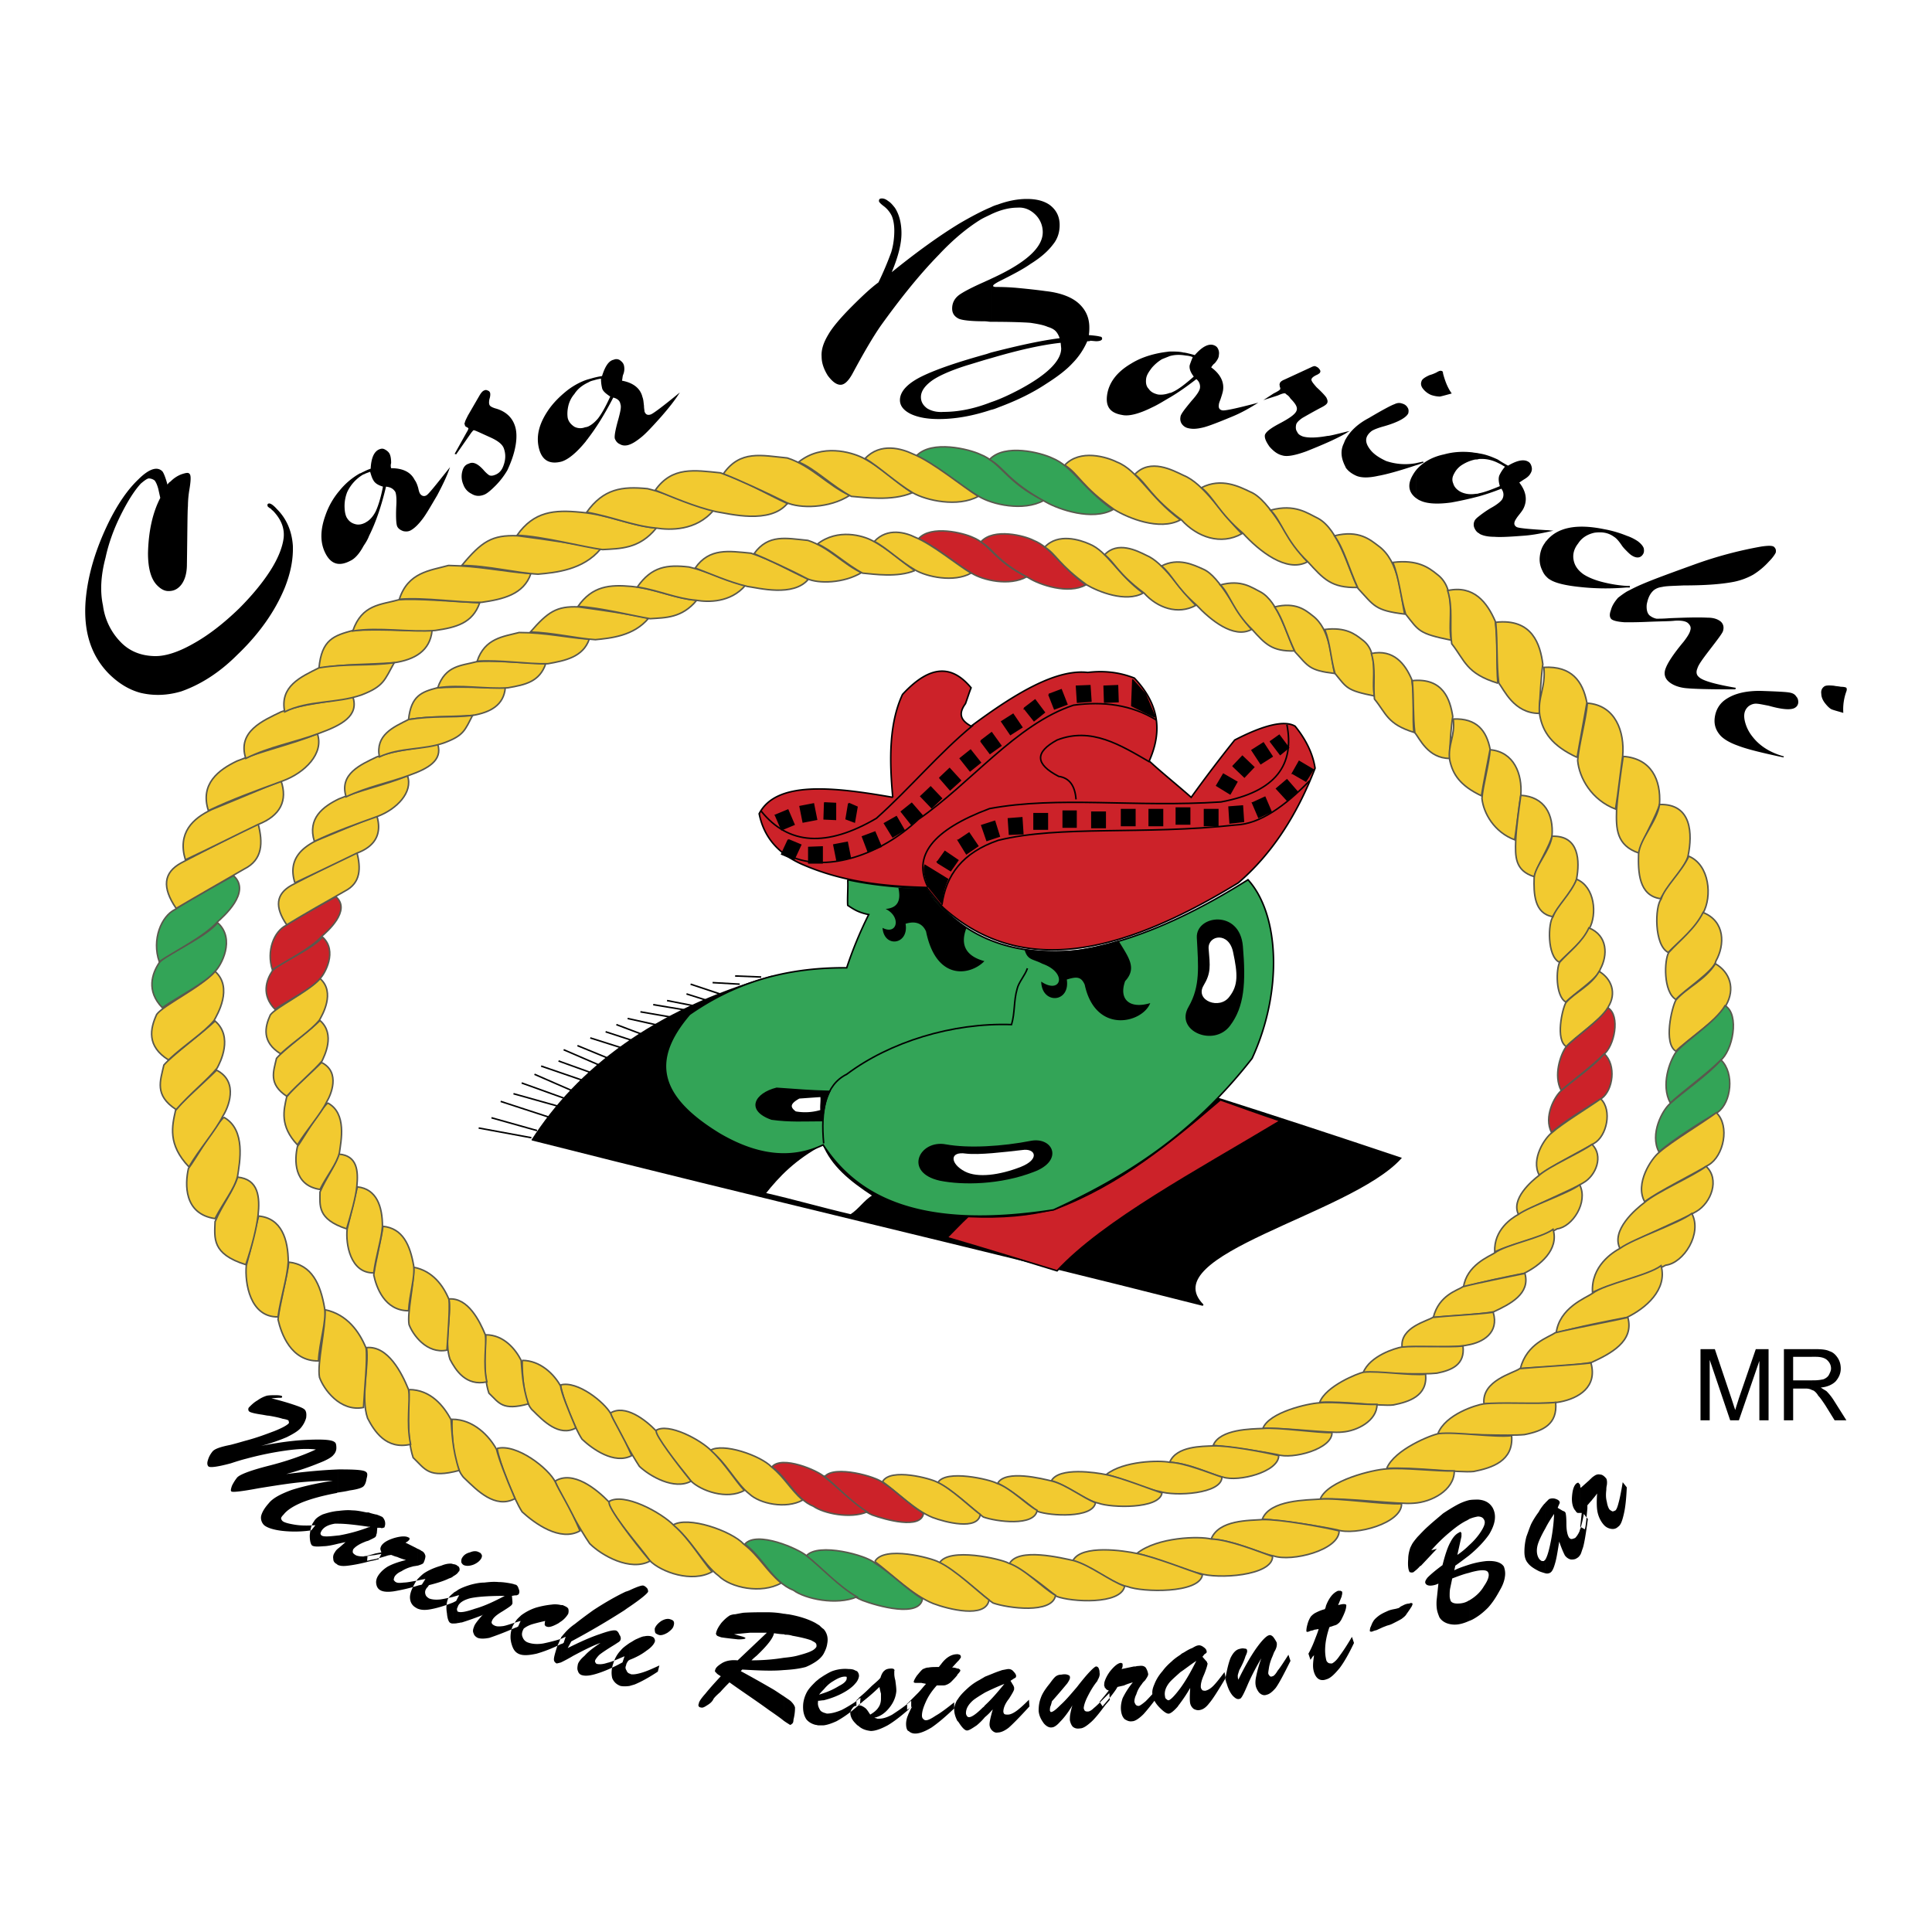 <svg xmlns="http://www.w3.org/2000/svg" width="2500" height="2500" viewBox="0 0 192.756 192.756"><path fill-rule="evenodd" clip-rule="evenodd" fill="#fff" d="M0 0h192.756v192.756H0V0z"/><path d="M53.12 113.717c4.494-6.998 12.052-12.922 23.849-16.291 15.576 3.062 37.383 9.6 62.764 18.129-5.057 5.566-24.768 9.549-19.713 14.656-22.317-5.668-44.583-10.826-66.9-16.494z" fill-rule="evenodd" clip-rule="evenodd" stroke="#000" stroke-width=".153" stroke-miterlimit="2.613"/><path d="M76.305 119.078c1.379-1.736 2.962-3.422 5.822-4.953.869 2.145 2.656 3.625 5.005 5.158-.869.51-1.379 1.379-2.247 1.939-2.861-.663-5.67-1.48-8.58-2.144z" fill-rule="evenodd" clip-rule="evenodd" fill="#fff" stroke="#000" stroke-width=".153" stroke-miterlimit="2.613"/><path d="M94.485 123.471c.664-.664 1.43-1.482 2.094-2.094 3.524.152 6.077-.104 8.733-.766 6.484-2.453 11.49-6.639 16.443-10.879 1.992.715 3.984 1.43 5.977 2.094-8.326 5.004-17.619 9.959-22.268 14.963-3.675-1.123-7.302-2.246-10.979-3.318z" fill-rule="evenodd" clip-rule="evenodd" fill="#cc2229" stroke="#000" stroke-width=".153" stroke-miterlimit="2.613"/><path d="M53.017 113.512l-5.26-.971m1.277-1.021l4.544 1.277m-3.624-2.91l5.004 1.633m-3.728-2.401l5.107 1.43m-4.29-2.502l5.822 2.094m-4.545-2.961l4.443 1.939m-3.779-2.758l5.209 1.789m-3.473-2.298l4.954 1.787m-4.443-2.91l4.136 1.787m-2.758-2.196l4.341 1.787m-3.064-2.554l4.852 1.533m-3.32-2.147l4.698 1.533m-3.625-2.247l5.005 1.891m-3.881-2.503l4.596 1.021m-3.32-1.685l4.137.715m-2.86-1.43l4.29.715m-2.912-1.123l2.86.561m-.919-1.225l2.094.664M68.9 98.191l3.217 1.072m-1.021-1.226l2.707.154m-.46-.818l2.604.104" fill="none" stroke="#000" stroke-width=".153" stroke-miterlimit="2.613"/><path d="M162.305 62.085v-3.064c.41-.205.869-.459 1.482-.715 1.174-.511 3.012-1.175 5.412-2.043a40.252 40.252 0 0 1 6.537-1.736c.715-.102 1.123-.102 1.277.051.152.153.203.307.152.562-.102.204-.307.51-.664.867a7.292 7.292 0 0 1-1.582 1.328 6.668 6.668 0 0 1-1.941.715c-1.328.256-3.014.358-5.004.358-1.021.051-1.736.051-2.146.153-.408.05-.715.204-.918.408-.357.357-.512.817-.613 1.328-.051.511.051.919.307 1.124.205.153.408.255.664.306.256 0 .715 0 1.328-.051 1.379-.051 2.654-.103 3.779-.051.611 0 1.02.153 1.328.409.254.255.307.562.203.919-.051.205-.512.817-1.379 1.941-.664.868-1.072 1.43-1.174 1.787-.154.358-.104.664.152.868.357.358 1.584.715 3.678 1.073l-.051.153h-.768c-2.092 0-3.42-.051-3.982-.102-.818-.051-1.482-.306-1.891-.664-.408-.357-.51-.817-.307-1.328.205-.562.768-1.43 1.789-2.655.357-.46.613-.868.664-1.124.102-.306 0-.511-.205-.715-.203-.204-.664-.306-1.379-.255-.357.051-1.227.051-2.553.103-1.07.05-1.785.05-2.195.05zm0-3.473h.307v-.153h-.307v.153zm0-3.626c.154.154.307.307.461.409.459.307.867.307 1.123-.051.152-.204.152-.408.102-.664-.102-.255-.307-.46-.561-.664a4.606 4.606 0 0 0-1.125-.562v1.532zm15.627 20.581c-2.145-.459-3.625-.817-4.545-1.175-.867-.306-1.531-.715-1.838-1.124-.408-.51-.562-1.072-.459-1.736.102-.664.408-1.226.92-1.634.867-.664 2.041-.97 3.574-.97 1.582.051 2.553.103 2.859.153.357.051.613.153.766.408.154.154.205.358.205.562s-.104.409-.256.511c-.357.307-1.277.255-2.707-.153-.561-.102-.971-.204-1.275-.204-.256 0-.512.102-.717.255-.357.307-.51.715-.408 1.328.104.562.357 1.175.818 1.737.715.919 1.787 1.583 3.113 1.94l-.05.102zm5.976-4.442c-.512-.153-.92-.255-1.176-.357-.203-.103-.408-.307-.611-.562-.256-.307-.408-.665-.408-.971-.053-.307.051-.562.254-.715.154-.153.512-.153 1.021-.103.205.051.459.051.664.103.307 0 .51.051.561.102.053.102.053.204 0 .357a5.206 5.206 0 0 0-.305 2.146zm-21.603-17.671v1.532c-.152-.153-.307-.306-.459-.51-.307-.46-.561-.766-.816-.92-.562-.408-1.176-.51-1.941-.408-.715.153-1.277.511-1.635 1.072-.408.511-.561 1.073-.459 1.634.102.562.408 1.022.971 1.43.459.306 1.174.613 2.043.817a13.09 13.09 0 0 0 2.297.357v.153c-1.736.154-3.32.103-4.697-.05-1.48-.153-2.502-.409-3.014-.766-.104-.051-.205-.153-.307-.255v-3.575c1.072-1.328 2.963-1.737 5.721-1.175a11.38 11.38 0 0 1 2.296.664zm0 5.567v3.064h-.203c-.715-.051-1.125-.153-1.328-.306-.205-.205-.205-.511-.051-.919.102-.409.357-.817.715-1.226.203-.154.458-.358.867-.613zm-8.018-5.924c.256-.051.461-.102.715-.153-.254 0-.459-.052-.715-.052v.205zm0-.205v.205c-.715.153-1.531.307-2.35.357-1.328.102-2.246.153-2.859.102-.613 0-1.123-.102-1.48-.306 0-.051-.053-.051-.053-.051v-1.685c.256-.205.666-.511 1.176-.817.664-.357 1.072-.715 1.174-.919.154-.306.154-.664-.102-1.021-.766.306-1.531.562-2.248.766v-.306c.562-.102 1.227-.358 2.096-.715-.154-.51-.154-.919 0-1.174.102-.205.254-.459.51-.766-.203-.102-.408-.255-.562-.307-.662-.357-1.326-.51-2.043-.459v-.562c.717.102 1.328.357 1.891.612.152.103.459.307 1.021.613.867-.511 1.533-.664 1.992-.409.203.102.307.307.357.511s.051.408-.102.664c-.104.204-.307.408-.664.612l-.461.307c.715.919.818 1.788.41 2.604-.104.205-.309.459-.512.715a3.391 3.391 0 0 0-.307.459c-.152.306-.102.511.152.664.206.102 1.177.205 2.964.306zm0 1.073v3.575a1.859 1.859 0 0 1-.408-.613c-.205-.409-.307-.868-.256-1.379s.205-.971.512-1.379a.704.704 0 0 1 .152-.204zm-6.742-8.733v.562c-.102.05-.254.05-.355.05a3.952 3.952 0 0 0-1.277.511 2.162 2.162 0 0 0-.816.868c-.205.357-.256.664-.104 1.021.104.357.359.613.715.817.408.205.92.307 1.533.205.102 0 .203 0 .305-.051v.306c-.969.255-1.889.459-2.756.613-1.48.205-2.502.103-3.115-.204-.154-.051-.256-.153-.357-.205v-2.859c.613-.715 1.531-1.277 2.758-1.532.918-.255 1.838-.307 2.809-.204.254.051.457.051.66.102zm0 6.282v1.685c-.203-.102-.355-.307-.459-.562a.857.857 0 0 1 .053-.715c.05-.102.203-.255.406-.408zm-6.229-5.107c.203-.051.459-.153.715-.255l-.051-.102c-.205.051-.461.102-.664.153v.204zm3.524-7.15c-.562.153-.92.255-1.174.306-.256 0-.562-.05-.869-.152a2.015 2.015 0 0 1-.816-.613c-.205-.255-.256-.511-.154-.766.051-.204.357-.409.818-.613.203-.051.459-.153.664-.255.254-.153.408-.205.51-.153.102 0 .154.102.154.255.203.766.459 1.429.867 1.991zm-3.524 6.946v.204c-1.686.562-2.963.919-3.83 1.072-.92.205-1.635.205-2.146 0-.459-.204-.816-.459-1.072-.817v-2.86c.461-.817 1.227-1.532 2.299-2.094 1.379-.817 2.246-1.277 2.553-1.379.307-.153.562-.153.818-.051a.813.813 0 0 1 .51.408c.104.153.104.357.051.562-.203.409-.971.868-2.398 1.277-.562.153-.971.307-1.227.46-.205.153-.408.357-.512.613-.152.408 0 .817.357 1.277.359.459.92.817 1.584 1.123.92.307 1.939.409 3.013.205zm0 .664a4.094 4.094 0 0 0-.408.612c-.512.919-.357 1.686.408 2.247v-2.859zm-7.048-3.626c.154-.103.307-.205.461-.255-.154.051-.307.051-.461.102v.153zm0-.154v.153c-1.072.613-2.4 1.174-3.932 1.787-1.123.409-1.941.562-2.4.409-.459-.103-.869-.409-1.275-.869-.359-.511-.512-.869-.461-1.174.102-.307.562-.664 1.43-1.124 1.072-.562 1.635-.97 1.736-1.328.104-.306-.102-.664-.613-1.175a1.325 1.325 0 0 0-.254-.306c-.154-.102-.205-.153-.256-.204-.152-.052-.408.051-.766.204l-1.43.459 1.02-.664c.41-.204.666-.358.666-.46 0-.051 0-.153-.051-.204 0-.153-.053-.255 0-.307 0-.153.203-.307.459-.408l2.654-1.226c.205-.102.357-.153.461-.102.102.051.254.102.357.255.102.103.152.255.102.307 0 .102-.102.153-.256.255-.357.153-.561.307-.611.46-.053.152.152.408.51.816.562.511.869.869.971 1.021.102.204.152.357.102.511s-.256.307-.664.511c-.867.459-1.48.817-1.838 1.021-.357.255-.562.459-.613.664-.051.255-.051.511.102.715.104.255.307.357.562.46.512.152 1.328.152 2.451-.051.204.003.817-.151 1.837-.406zm0 .715c-.102.153-.152.357-.256.562-.254.613-.203 1.226.053 1.839.051.153.152.306.203.459v-2.86zm-17.567-4.136v-.46c.102 0 .203-.051.307-.102.561-.255 1.225-.766 2.094-1.532-.309-.408-.461-.766-.41-1.124.051-.153.154-.459.309-.817a1.996 1.996 0 0 0-.666-.153c-.561-.102-1.123-.102-1.633.051v-.459c.51 0 .969 0 1.379.102.152 0 .561.103 1.123.255.664-.766 1.277-1.124 1.787-1.021.205.051.408.153.51.357a.971.971 0 0 1 .104.664c0 .255-.154.511-.408.817-.154.102-.256.255-.357.408.918.664 1.328 1.481 1.174 2.349-.051.256-.154.562-.256.868-.102.255-.152.409-.152.511-.051.306.051.51.357.562.256.051 1.43-.204 3.574-.766-.816.511-1.686 1.021-2.707 1.43-1.225.51-2.145.868-2.705 1.021-.613.153-1.074.204-1.533.102a1.041 1.041 0 0 1-.664-.409c-.152-.205-.203-.459-.152-.715 0-.255.408-.766 1.123-1.634.51-.562.766-.971.816-1.226a.945.945 0 0 0-.357-.919c-.92.716-1.79 1.329-2.657 1.84zm0-4.597v.459l-.768.307a4.167 4.167 0 0 0-1.02.868c-.307.409-.512.715-.562 1.072-.051.409 0 .766.256 1.021.203.307.51.46.918.562.357.051.768 0 1.176-.154v.46c-.613.357-1.176.715-1.736.971-1.328.664-2.35.919-3.014.766-1.225-.204-1.686-.868-1.48-2.094.203-1.174.971-2.196 2.35-3.013.816-.51 1.684-.817 2.604-1.021.458-.102.868-.152 1.276-.204zm-17.824 5.822v-.766c.92-.306 1.891-.766 2.859-1.276 2.758-1.481 4.139-2.86 4.139-4.086l-.053-.562c-1.889.205-4.188.716-6.945 1.532v-.562c2.605-.664 4.852-1.174 6.844-1.43-.102-.307-.256-.562-.408-.715-.152-.153-.41-.307-.768-.409-.459-.204-1.07-.306-1.734-.409-.664-.051-1.941-.102-3.934-.102v-4.291c3.473-1.583 5.158-3.115 5.158-4.647 0-.664-.256-1.276-.715-1.737-.51-.51-1.123-.766-1.787-.715-.816 0-1.686.205-2.656.665v-.715a3.55 3.55 0 0 1 .664-.255c.971-.357 1.941-.562 2.912-.562.969 0 1.734.205 2.297.613.664.51.971 1.174.971 1.992 0 .715-.203 1.379-.664 1.94-.459.613-1.174 1.277-2.246 1.94-.717.511-1.789 1.073-3.219 1.787-.357.205-.51.307-.51.409 0 .051.102.102.307.102.357 0 1.123 0 2.195.102s1.992.205 2.707.306c1.43.154 2.553.562 3.268 1.175.766.664 1.123 1.48 1.123 2.451 0 .204 0 .459-.051.766.613.051.971.103 1.125.153.152 0 .203.103.203.205 0 .153-.203.255-.613.255l-.561-.051c-.051.051-.154.051-.307.051a7.261 7.261 0 0 1-1.48 2.196c-.613.664-1.48 1.328-2.605 2.042-1.379.919-2.961 1.686-4.75 2.35-.254.105-.51.207-.766.258zm0-20.223v.715c-.307.153-.664.306-1.021.511-1.327.817-2.757 1.991-4.188 3.523-2.042 2.094-3.932 4.494-5.771 7.048-.817 1.174-1.736 2.758-2.809 4.749-.409.766-.817 1.175-1.226 1.175-.408 0-.817-.307-1.276-.919-.409-.665-.613-1.277-.613-1.89-.051-.715.205-1.43.665-2.196.408-.715 1.225-1.686 2.4-2.86.971-.97 1.838-1.788 2.604-2.349a31.915 31.915 0 0 0 1.277-3.013c.205-.664.306-1.43.306-2.145 0-.613-.102-1.123-.255-1.481a2.737 2.737 0 0 0-.869-1.021c-.255-.204-.408-.358-.408-.459 0-.205.102-.255.306-.255.153 0 .357.051.613.255.255.153.459.409.664.664.409.613.664 1.481.664 2.554 0 1.021-.307 2.298-.97 3.881 2.4-1.941 4.647-3.575 6.741-4.852 1.226-.716 2.299-1.277 3.166-1.635zm0 7.149c-.203.102-.459.205-.664.306-1.276.562-2.144 1.022-2.553 1.328-.459.357-.664.817-.664 1.328s.255.816.664 1.021c.357.153 1.226.255 2.553.255.256 0 .461.052.664.052v-4.29zm0 7.354c-.152.052-.307.103-.459.153-2.758.766-4.903 1.481-6.384 2.196-1.48.715-2.247 1.533-2.247 2.4 0 .562.358 1.021 1.073 1.379.766.357 1.685.51 2.808.51 1.634 0 3.371-.306 5.209-.919v-.766c-1.686.664-3.268.971-4.749.971-.664.051-1.226-.102-1.634-.357-.408-.307-.613-.664-.613-1.124 0-.562.357-1.073 1.021-1.583.613-.46 1.788-1.021 3.575-1.583.869-.255 1.634-.51 2.4-.715v-.562zm-40.14 8.478v-1.124c.307-.153.613-.409.919-.766.357-.459.766-1.175 1.226-2.196-.459-.306-.766-.562-.817-.868a3.792 3.792 0 0 1-.103-.919c-.306.052-.51.103-.664.153-.204.051-.408.103-.562.205v-.306c.052 0 .153-.052.204-.052a7.759 7.759 0 0 1 1.124-.255c.306-.97.664-1.532 1.175-1.634a.628.628 0 0 1 .612.051c.205.153.357.306.409.562s.051.562-.102.919c-.051.153-.051.357-.102.562 1.124.205 1.838.767 2.042 1.635.103.255.103.51.153.868 0 .255.051.459.051.562.102.307.306.408.613.307.204-.051 1.174-.767 2.911-2.196-.51.817-1.174 1.634-1.89 2.452-.868.97-1.532 1.685-1.991 2.042-.511.409-.919.664-1.328.766-.255.051-.511.051-.767-.102-.255-.102-.408-.307-.511-.562-.051-.255.052-.868.358-1.941.204-.766.306-1.226.204-1.481-.051-.357-.306-.562-.715-.664-.815 1.582-1.632 2.91-2.449 3.982zm0-5.821v.306c-.562.255-1.072.613-1.43 1.174a2.773 2.773 0 0 0-.613 1.226c-.102.46-.102.868-.051 1.175.102.408.357.664.664.868a1.29 1.29 0 0 0 1.072.051.925.925 0 0 0 .357-.103v1.124c-.102.153-.204.255-.306.409-.919 1.124-1.737 1.787-2.4 1.992-1.174.307-1.94-.102-2.247-1.276-.306-1.175-.051-2.4.869-3.779.51-.766 1.174-1.431 1.94-2.043.664-.512 1.43-.92 2.145-1.124zM36.266 54.476v-2.248c.103-.051.153-.051.205-.102.408-.204.766-.612 1.021-1.124.255-.562.51-1.379.715-2.451-.511-.153-.817-.357-.971-.664-.102-.153-.204-.459-.306-.817-.255.102-.459.153-.613.255h-.051v-.255c.205-.103.409-.204.715-.307.051-1.021.307-1.634.766-1.889.205-.102.409-.154.613-.051.204.102.409.255.511.459.102.204.153.511.153.919a.872.872 0 0 0 0 .511c1.124 0 1.94.357 2.349 1.174.153.205.255.46.357.817.051.255.102.409.153.511.153.255.408.357.664.204.204-.102.97-1.072 2.349-2.809-.306.919-.766 1.839-1.277 2.809-.664 1.124-1.124 1.941-1.532 2.452-.357.459-.715.817-1.072 1.021-.255.154-.511.154-.766.103-.306-.103-.51-.255-.613-.46-.102-.204-.153-.868-.102-1.991.051-.766 0-1.276-.102-1.481-.205-.306-.46-.459-.919-.51-.459 1.941-1.021 3.575-1.686 4.902-.152.409-.356.715-.561 1.022zm9.091-9.193l1.226-2.196c.102-.153.153-.307.153-.357 0 0-.102-.102-.255-.153-.051-.051-.102-.102-.102-.204-.051-.051-.051-.153 0-.205 0-.102.102-.306.306-.715l1.124-1.94c.204-.358.357-.511.511-.562a.327.327 0 0 1 .307 0c.153.051.204.103.255.204.051.103.051.358-.051.664-.051.255-.051.46 0 .562.051.153.255.255.562.357.97.255 1.634.817 1.94 1.634.205.511.256 1.226.103 2.094-.153.868-.459 1.685-.817 2.451a7.689 7.689 0 0 1-1.175 1.532c-.459.46-.868.817-1.174.919-.409.153-.817.153-1.226-.102a1.606 1.606 0 0 1-.817-.919 2.017 2.017 0 0 1-.102-1.328c.102-.409.306-.664.664-.767.409-.204.868 0 1.43.613.255.306.511.51.613.562.153.051.306.051.562-.051.409-.153.664-.459.817-.868.255-.664.255-1.226.051-1.788-.153-.408-.613-.766-1.43-1.123-1.021-.46-1.532-.715-1.583-.664-.051 0-.102.102-.204.204l-1.532 2.196-.156-.05zm-28.65 3.065c.103-.153.204-.255.307-.307a3.031 3.031 0 0 1 1.072-.715c.46-.154.714-.205.817-.051.153.102.153.613 0 1.532a10.207 10.207 0 0 0-.153 1.686c-.051.51-.051 2.451-.102 5.822 0 .97-.256 1.736-.715 2.196-.357.357-.715.459-1.124.459s-.767-.204-1.124-.562c-.613-.613-.919-1.685-.919-3.217.051-2.196.459-4.034 1.225-5.516l-.204-.919c-.102-.358-.204-.613-.357-.817a.981.981 0 0 0-.612-.205c-.205.051-.46.256-.767.511-.612.665-1.276 1.686-1.991 3.116-.715 1.43-1.226 2.859-1.533 4.29-.459 1.736-.562 3.319-.255 4.75a6.39 6.39 0 0 0 1.736 3.626c.868.919 1.992 1.379 3.32 1.43 1.072.051 2.4-.357 3.932-1.226 1.481-.817 3.013-1.992 4.596-3.524 1.226-1.226 2.298-2.502 3.116-3.779.817-1.277 1.226-2.4 1.328-3.269.102-.971-.256-1.838-1.022-2.656-.102-.102-.204-.153-.255-.255-.153-.051-.204-.153-.255-.153-.103-.102-.103-.255-.052-.307.153-.153.46 0 .919.511.97.97 1.481 2.196 1.583 3.626.051 1.328-.204 2.707-.817 4.239-.971 2.349-2.553 4.596-4.75 6.69-1.787 1.788-3.677 2.962-5.566 3.626-1.379.409-2.707.459-4.035.153-1.174-.306-2.247-.97-3.217-1.94-1.736-1.787-2.503-4.137-2.298-7.149.205-2.656 1.021-5.312 2.349-8.018.919-1.838 1.89-3.217 2.911-4.188 1.073-1.072 1.89-1.328 2.4-.816.103.1.308.56.512 1.326zm19.559-1.277v.255a3.967 3.967 0 0 0-1.634 1.788 3.837 3.837 0 0 0-.256 1.327c0 .46.052.868.205 1.175.204.357.459.562.817.664.306.102.613.051.868-.051v2.248c-.408.766-.868 1.276-1.328 1.481-1.072.562-1.889.357-2.451-.715s-.562-2.35 0-3.881a7.528 7.528 0 0 1 1.378-2.4 7.121 7.121 0 0 1 2.043-1.736c.104-.002.205-.104.358-.155zM110.215 170.199v-.205c.256-.307.664-.766 1.123-1.43l.154-.256c.203-.051.459-.102.664-.152.203-.102.51-.205.867-.307a7.971 7.971 0 0 0-1.021 1.584c-.152.459-.205.867-.152 1.275.051.357.152.613.357.816.256.154.459.256.766.205.254 0 .664-.256 1.123-.715.461-.512 1.021-1.227 1.736-2.197l-.102-.611c-.664.715-1.123 1.227-1.43 1.531-.307.256-.512.408-.664.461-.102 0-.203 0-.307-.104-.051-.051-.104-.152-.152-.307 0-.203.049-.459.203-.766.102-.357.307-.715.562-1.021.051-.102.152-.205.307-.357.203-.307.307-.459.307-.611a1.653 1.653 0 0 0-.256-.664c-.154-.154-.357-.205-.664-.154-.051 0-.203 0-.357.051h-.154l-1.225.256c.051-.102.102-.205.102-.307v-.152c0-.053 0-.104-.051-.104-.051-.051-.102-.051-.154-.051-.305.051-.662.357-1.07.869-.256.357-.41.662-.512.971v.611l.102.104c.053.102.154.152.307.203l-.408.51v.205c.154-.152.307-.307.459-.459l.053.664c-.156.204-.359.409-.513.614zm0-2.451v.611c0-.051 0-.102-.051-.152 0-.152 0-.307.051-.459zm0 1.428v.205c-.512.512-.869.869-1.072 1.021-.256.256-.461.357-.613.357-.102 0-.205 0-.256-.051-.102-.051-.102-.152-.152-.256 0-.203.102-.611.357-1.123s.561-1.072 1.021-1.635v-.051c.154-.254.256-.51.203-.766a.99.99 0 0 0-.102-.459.277.277 0 0 0-.256-.154c-.203.051-.867.715-1.889 2.043-.613.715-1.123 1.328-1.635 1.787-.459.461-.766.715-.969.715 0 0-.053 0-.053-.051 0 0-.051-.051-.051-.102 0-.102 0-.256.051-.408.053-.104.102-.307.154-.512.816-.92 1.277-1.48 1.531-1.787.205-.307.307-.512.256-.664 0-.102-.102-.152-.256-.203-.152-.051-.357-.051-.611 0a.876.876 0 0 0-.512.152c-.152.102-.357.357-.613.715-.459.562-.766 1.021-.918 1.482-.154.408-.205.816-.205 1.275.051.51.256.867.51 1.225.256.309.562.461.818.41.205 0 .51-.205.816-.562.357-.357.766-.867 1.227-1.635-.104.307-.154.562-.205.818-.051.254-.051.459-.051.664.051.256.152.51.307.664.203.152.408.203.715.152.307 0 .664-.254 1.072-.613.357-.307.818-.867 1.379-1.633v-.205c-.102.102-.154.205-.203.256l-.309-.461.514-.61zm-11.951 2.146v-1.176c.666-.611 1.277-1.328 1.941-2.145-.766.307-1.43.613-1.941.869v-1.584c.256-.102.512-.203.768-.307.357-.152.664-.254.971-.357.305-.051.51-.102.611-.102.154 0 .357.051.512.256.152.152.254.307.254.459 0 .051-.051.102-.051.154-.051 0-.102.049-.203.102l-.307.203.307.512c0 .051.051.102.051.152v.104c.051.102-.154.459-.51 1.021-.41.51-.562.969-.562 1.275 0 .102.051.205.102.256.102.051.205.051.357.051.205 0 .459-.102.766-.307.307-.203.766-.613 1.328-1.174l.051.664c-1.021 1.123-1.736 1.838-2.094 2.145-.408.307-.766.459-1.072.459-.205.053-.408-.051-.562-.203a.85.85 0 0 1-.254-.613c0-.256.102-.715.307-1.43v-.051a5.669 5.669 0 0 1-.77.767zm0-4.035v1.584c-.51.305-.918.562-1.174.766-.459.408-.715.816-.715 1.277 0 .152.051.203.102.305.051.053.102.104.204.104.256 0 .715-.307 1.379-.971.102-.051.152-.152.203-.205v1.176a6.115 6.115 0 0 1-.816.816c-.459.307-.766.512-.97.512s-.459-.256-.766-.717c-.051-.102-.153-.203-.204-.254v-2.094c.051 0 .051-.051.051-.051.255-.408.613-.766 1.073-1.176a5.49 5.49 0 0 1 1.124-.766c.151-.101.356-.202.509-.306zm-2.757-.203v-.613h.102c.102.051.204.102.204.203 0 .053-.102.205-.306.41zm0-1.277v-.766h.051c.051 0 .153.051.205.051.051.051.102.102.102.205 0 .051 0 .102-.051.152-.051.051-.102.152-.153.203l-.154.155zm0-.766v.766l-.511.562c.205 0 .409.051.511.102v.664c-.205.256-.459.51-.664.715-.205.152-.307.205-.46.256-.102.051-.255.051-.46.051H93.464c-.459.51-.817 1.02-1.072 1.582s-.409 1.021-.409 1.43c0 .154.051.256.103.307.102.102.153.154.306.154.204 0 .511-.154.97-.461.46-.254 1.072-.715 1.839-1.326v.611c-.868.818-1.583 1.432-2.247 1.891-.664.408-1.226.613-1.635.613-.306 0-.51-.104-.664-.256v-1.736c.102-.205.205-.461.357-.715-.051.051-.153.102-.204.152-.051 0-.102.051-.153.102v.053c.051-.104.153-.154.255-.256v-.613c-.102.051-.153.154-.255.205v-.051l.919-.92c.306-.307.562-.664.817-.92-.153-.051-.306-.051-.459-.102h-.613c-.102 0-.102-.051-.153-.051v-.053c0-.102.102-.305.306-.611.256-.307.46-.562.613-.664.153-.051.306-.152.562-.152.255-.053.562-.053 1.021-.053.051-.051.103-.152.205-.254.51-.715 1.072-1.022 1.634-1.022zm0 4.545c-.205.357-.306.715-.306.971 0 .357.102.715.306 1.123v-2.094zm-4.852.256v.051c-.613.51-1.174.867-1.634 1.174-.562.307-.97.408-1.328.408h-.154c-.102-.051-.204-.051-.306-.102.562-.102 1.072-.459 1.481-.971.459-.561.664-1.123.714-1.686 0-.357-.051-.662-.102-1.072-.103-.357-.103-.611-.103-.664v-.102-.152c.051-.104 0-.154-.051-.205 0 0-.103-.051-.204-.051-.307 0-.562.051-.715.203-.154.104-.307.359-.409.717-.153.203-.459.459-.868.816-.306.307-.715.715-1.277 1.174v.104c.051 0 .103-.051.154-.104l-.051.664c-.051 0-.051.051-.103.051v-.051a1.63 1.63 0 0 0 .409-.307 20.448 20.448 0 0 0 1.634-1.43c.051.256.102.51.153.664v.512c0 .357-.102.662-.255.867-.153.256-.46.51-.817.715-.204-.307-.357-.562-.511-.664-.204-.152-.408-.256-.562-.256h-.051v2.096c.358.307.767.408 1.175.459.46 0 1.021-.205 1.686-.562.613-.357 1.328-.92 2.094-1.582v-.053c-.051 0-.102.053-.153.104v-.664c.052 0 .103-.05.154-.101zm0 1.123v1.736h-.051c-.154-.152-.205-.408-.205-.715 0-.205.051-.512.153-.768.052-.101.052-.152.103-.253zm-4.954-1.584v.104c-.102.102-.255.203-.357.305v.41h.102v-.562c.102-.103.204-.154.255-.257zm0 .664c-.051.051-.051.102-.102.102h.102v2.096c-.051-.051-.153-.104-.204-.154-.051-.051-.103-.102-.153-.154v-1.531c.102-.102.255-.203.357-.307v-.052zm-.357-2.094v-1.277c.051 0 .102.053.153.053a.655.655 0 0 1 .204.51 1.356 1.356 0 0 1-.357.714zm0-1.277v1.277c-.205.256-.511.512-.919.766-.664.41-1.43.717-2.247.92v-.715a7.155 7.155 0 0 0 1.532-.715c.511-.256.767-.512.767-.768v-.102c0-.051-.051-.051-.051-.051-.358-.051-.766.104-1.328.461-.357.203-.664.51-.919.816v-1.379c.358-.205.664-.408 1.021-.512a3.786 3.786 0 0 1 1.481-.152c.306.001.51.052.663.154zm0 3.115v.41a.526.526 0 0 0-.307.254c-.102.104-.153.256-.204.408 0 .357.153.715.511 1.072v-1.531a10.877 10.877 0 0 1-1.89 1.328c-.459.203-.868.357-1.277.408v-1.277c.102.053.204.053.306.104.409 0 .868-.104 1.481-.357.41-.206.921-.512 1.38-.819zm-3.166-4.801v-2.451c.358.41.46.92.358 1.432-.052.408-.204.715-.358 1.019zm0-2.451v2.451c-.205.359-.511.613-.817.818v-1.379c.051-.051.102-.102.102-.205 0-.102 0-.203-.102-.307v-1.99c.153.102.255.152.409.256.152.153.254.255.408.356zm0 4.649v1.379a4.598 4.598 0 0 0-.459.51l.459-.152v.715c-.205 0-.358.051-.562.051v.102c-.051.307.051.562.204.818.052.102.205.203.358.254v1.277h-.511c-.102 0-.205-.051-.306-.051v-4.291c.102-.102.255-.203.357-.305.154-.102.306-.206.46-.307zm-.817-5.26v1.99c-.103-.102-.256-.152-.409-.254-.409-.154-1.021-.307-1.89-.461a2.12 2.12 0 0 0-.715-.102c-.051 0-.102-.051-.153-.051v-2.043c.153 0 .306.051.459.051 1.176.206 2.044.512 2.708.87zm0 2.502v1.379a5.91 5.91 0 0 1-.971.51c-.562.154-1.276.256-2.196.307v-1.225c.51-.051.919-.102 1.328-.205.971-.256 1.583-.46 1.839-.766zm0 3.369v4.291c-.409-.102-.715-.307-.919-.562-.255-.408-.357-.867-.307-1.531.051-.459.205-.92.459-1.328.205-.308.46-.562.767-.87zm-3.167 3.883v-2.451c.357.256.613.408.715.51.205.205.357.408.409.613 0 .205 0 .613-.153 1.225 0 .205-.051.357-.154.41-.051.051-.102.102-.204.102-.051-.052-.255-.155-.613-.409zm0-10.674v2.043c-.255 0-.613-.051-.97-.102-.103.51-.664 1.225-1.736 2.246a5.9 5.9 0 0 0-.511.459c1.226 0 2.298-.102 3.217-.254v1.225c-1.073.104-2.452.051-4.137-.051l-.153.154c1.226.664 2.298 1.275 3.268 1.838.409.254.766.51 1.021.664v2.451c-.306-.256-.817-.613-1.481-1.072-1.328-.971-2.656-1.838-3.932-2.758-.255.256-.562.562-.919.969-.409.357-.664.615-.715.768-.153.256-.357.408-.613.561-.306.205-.459.256-.612.205-.103 0-.153-.051-.205-.102-.051-.104-.051-.154 0-.256 0-.205.255-.561.664-1.021.409-.51.919-1.072 1.533-1.736-.255-.152-.409-.256-.46-.357-.102-.051-.153-.152-.102-.256.051-.254.307-.459.715-.715.46-.256.971-.307 1.532-.256l2.911-2.756h-1.686c-.562.051-1.072.102-1.583.152l.919.256c.051 0 .051.051.102.051.102 0 .102.051.102.102s-.255.104-.715.104c-.459-.053-1.021-.104-1.685-.205-.153-.051-.306-.102-.408-.154-.103-.102-.154-.203-.103-.305.051-.256.205-.562.511-.971.306-.357.613-.613.868-.766.153-.051.307-.104.511-.104.255-.051.511-.102.817-.152.817-.051 1.583-.051 2.349-.051.563 0 1.176.05 1.686.152zm-15.371 7.201v-1.227c.051 0 .102.053.102.053.255.051.613 0 1.124-.154.511-.152 1.072-.408 1.736-.715l-.153.613c-.919.613-1.685 1.02-2.298 1.277-.154.051-.358.102-.511.153zm0-2.605v-1.686c.204-.102.408-.254.612-.355.358-.154.664-.307.869-.307.204-.053.459-.053.664 0 .153.051.255.102.307.203.051.104.102.205.051.357-.102.256-.357.562-.817.869-.461.358-1.022.665-1.686.919zm0-5.311v-1.633c.766-.357 1.226-.512 1.379-.461.153.051.255.154.357.256.102.152.102.254.102.355-.102.208-.715.717-1.838 1.483zm2.502 2.195c0 .154 0 .256.051.41.051.102.204.152.306.203.255.102.562 0 .919-.203.358-.256.562-.461.613-.715.051-.154.051-.309 0-.41s-.153-.152-.307-.203c-.255-.102-.562-.051-.919.152-.306.206-.561.462-.663.766zm-2.502-3.828v1.633c-.153.102-.307.205-.511.357A78.12 78.12 0 0 1 57 163.763l-.357.664c1.226-.613 2.247-1.072 3.167-1.379.868-.307 1.43-.459 1.685-.357.103.051.205.152.307.408.153.205.153.408.102.512 0 .051-.051.102-.153.203-.102.053-.306.205-.562.357-.664.408-1.123.715-1.378.92a2.5 2.5 0 0 0-.409.51c-.051.104-.051.205 0 .256.051.102.102.152.153.152.204.053.562.053 1.021-.102.46-.102 1.021-.357 1.736-.664l-.205.613c-1.021.562-1.89.92-2.553 1.123-.664.205-1.124.256-1.481.154a.555.555 0 0 1-.409-.408c-.102-.205-.051-.461 0-.717.102-.254.306-.51.664-.816.306-.357.817-.766 1.583-1.277-.868.307-1.736.768-2.707 1.277-.511.307-.919.512-1.226.664v-1.838c.102 0 .153-.051.255-.104l.204-.611c-.153.051-.307.152-.459.203v-.152c.102-.102.204-.256.306-.357a5.254 5.254 0 0 1 1.073-.971c.51-.408 1.124-.867 1.838-1.379 1.174-.766 2.247-1.379 3.217-1.84.155-.047.309-.1.411-.149zm0 5.258c-.358.256-.664.461-.868.715a3.154 3.154 0 0 0-.767 1.328c-.204.562-.204 1.074-.102 1.48.154.357.409.615.817.768.255.051.562.051.919 0v-1.227a.459.459 0 0 1-.307-.307c-.103-.152-.153-.305-.051-.51 0-.102.051-.154.051-.205.051-.102.103-.152.153-.254.051-.053.102-.053.153-.104v-1.684h.002zm-6.844-2.145a2.42 2.42 0 0 0 .714-.766c.051-.205.051-.357 0-.51-.051-.104-.204-.205-.459-.307-.051-.051-.153-.051-.255-.051v1.634zm0-1.632v1.633c-.102.053-.205.154-.306.205-.562.307-.919.408-1.124.307-.102 0-.153-.102-.204-.154 0-.102 0-.256.051-.408-.459.104-.868.205-1.226.307s-.664.256-.919.459l-.051.102c-.153.307-.153.561-.051.766a.847.847 0 0 0 .511.512c.409.152.919.203 1.532.102a18.387 18.387 0 0 0 1.788-.461v-.152c0 .051 0 .102-.051.102a5.59 5.59 0 0 1-.307.715l-.102.307c-.154.51-.256.869-.256 1.072 0 .205.102.307.256.408.102 0 .255-.051.459-.102v-1.838c-.919.459-1.736.766-2.452.969-.715.154-1.277.205-1.685.053a1.143 1.143 0 0 1-.409-.256v-2.4c.051 0 .153-.051.255-.102l.256-.562c-.204.051-.357.104-.511.152v-.102c.153-.254.357-.408.562-.611a5.083 5.083 0 0 1 1.481-.768 8.935 8.935 0 0 1 1.583-.307c.358-.052.716-.001.92.052zm-4.545-.971v-1.072c.153.051.255.205.307.408.102.203.102.408 0 .561 0 0-.052.053-.102.053-.052.05-.102.05-.205.05zm0-1.072v1.072h-.051l-.307.051.051.562v.203c0 .051-.051.051-.051.102-.051.104-.357.307-.919.664-.613.359-.971.664-1.073.971-.05.104-.05.205 0 .256.051.102.154.152.256.205.204.102.46.102.868.051.307-.051.715-.205 1.226-.359v-.102a4.52 4.52 0 0 0-.307.512c-.204.561-.255 1.123-.102 1.686.102.357.205.611.409.816v-2.4a29.396 29.396 0 0 1-2.604 1.021c-.511.102-.919.102-1.175 0-.204-.102-.357-.256-.408-.459-.102-.205-.051-.41.051-.664.051-.205.357-.613.868-1.174h.051a30.58 30.58 0 0 1-2.145.764c-.153 0-.255.053-.357.053v-1.125c.255.104.817 0 1.686-.305.919-.256 1.89-.715 2.962-1.277-1.736 0-2.911.102-3.524.256-.511.152-.919.357-1.124.715v-.869l.103-.152h-.103v-.562c.357-.203.766-.357 1.277-.51.409-.104.868-.205 1.328-.205.459-.051.919-.102 1.43-.051.357 0 .715.051 1.021.102.307.051.511.102.613.154l.05-.002zm-5.72-1.227v-.613c.051.053.103.104.103.154.051.102.051.203 0 .357-.052.001-.052.051-.103.102zm.358-1.379c.153-.307.409-.51.817-.611.358-.154.664-.154.919 0 .153.049.204.152.256.254.051.104 0 .256-.052.357-.153.256-.408.461-.766.613-.409.152-.715.152-.971.051a.518.518 0 0 1-.255-.307c.001-.101.001-.253.052-.357zm-.358.766v.613c-.103.154-.255.256-.511.408v-1.225a.94.94 0 0 1 .357.102c.052.051.104.102.154.102zm0 2.349v.562c-.153.051-.357.102-.511.152v-.357c.102-.102.204-.154.307-.203.051-.052.154-.101.204-.154zm0 .715l-.204.408c-.103.053-.205.104-.307.154v2.094c.153 0 .307 0 .511-.051V160.8c-.051 0-.103-.051-.103-.152-.051-.102 0-.205.052-.307 0-.051.051-.102.051-.152v-.869zm-.51-3.267v1.225c-.102.104-.255.154-.408.205-.511.254-1.175.459-1.992.664-.051.051-.102.154-.153.205-.051.051-.102.102-.153.203a.603.603 0 0 0-.051.51c.051.205.205.307.357.41.255.102.613.152 1.124.102.357-.051.817-.152 1.277-.256v-.357c-.255.205-.408.357-.511.562-.153.408-.204.867-.102 1.43.05.613.204.918.357.971.102.051.153.051.255.051v-2.094c-.919.357-1.634.561-2.196.664-.511.102-.97.102-1.328-.051v-2.299c.153-.051.255-.051.408-.102l.357-.562c-.307.051-.562.102-.766.152v-.152c.204-.205.408-.408.612-.562.46-.305 1.021-.561 1.737-.766.357-.152.664-.203.868-.203a.638.638 0 0 1 .308.05zm-3.524.152c.307-.102.459-.152.562-.254.153-.307.204-.562.204-.715-.051-.205-.153-.41-.408-.512-.051-.051-.153-.102-.357-.203v1.684h-.001zm0-1.684v1.684h-.051c-.204.051-.409.051-.511.104a3.389 3.389 0 0 0-1.073.459c-.357.152-.562.357-.664.51a.961.961 0 0 0-.102.357c.051.051.102.154.204.205.153.102.408.102.817.051.306 0 .766-.102 1.379-.205v-.152a3.355 3.355 0 0 0-.357.562c-.307.562-.46 1.021-.409 1.43.051.408.255.715.664.918 0 0 .051.053.103.053v-2.299c-.971.307-1.788.461-2.35.562-.664.102-1.123.049-1.378-.102-.205-.104-.358-.307-.409-.615-.051-.254 0-.561.204-.867.205-.307.511-.613.919-.867.459-.256 1.021-.461 1.838-.664-.357-.104-.664-.205-.868-.307-.255-.051-.459-.154-.613-.205l-.307.051c-.459.154-.868.256-1.226.357v.104c.102-.051.153-.051.255-.051l.307-.562c-.204.051-.358.051-.562.102v-.152l.562-.102c-.052-.154-.102-.256-.102-.357 0-.104.05-.205.102-.309.204-.307.613-.561 1.276-.766.715-.203 1.175-.203 1.43-.051.051 0 .102.051.102.104 0 .049 0 .102-.051.152l-.102.102a1.018 1.018 0 0 1-.255.152l1.124.562c.053.052.053.052.104.052zm-4.188-1.277c.051 0 .051-.053.051-.053 0-.051 0-.102.051-.203l.051-.562h.307c.153.051.204.051.255 0 .051 0 .102 0 .153-.051.051-.154.102-.307.051-.561a.999.999 0 0 0-.255-.461 4.426 4.426 0 0 0-.613-.254h-.051v2.145zm0-2.144v2.196c-.051.102-.306.205-.715.408v-1.328c.051 0 .102 0 .153-.051h-.153v-1.43c.256.101.511.152.715.205zm0 3.88v.152c-.255.051-.511.051-.715.104v-.053l.715-.203zm0 .561v.104c-.255.051-.511.102-.715.152v-.102c.154-.05.409-.101.715-.154zm-3.728-8.937h.204c1.481 0 2.349.053 2.554.256.153.102.153.307.051.664-.051.357-.154.613-.307.766-.153.154-.612.307-1.378.41-.409.102-.817.152-1.124.203v-2.299zm3.013 4.291v1.43c-1.379-.205-2.349-.307-3.013-.307v-1.277c.46-.051.919-.102 1.379-.051.46 0 .919.104 1.43.205h.204zm0 1.48v1.328c-.102.051-.204.051-.306.102-.664.256-1.022.512-1.226.766-.051.104-.051.205-.051.309.051.102.102.152.255.254.154.104.46.154.817.154.153-.051.307-.051.511-.051v-.053h-.102l-.052.562c0-.051.103-.051.154-.051v.102c-.97.256-1.634.357-2.042.408-.409.051-.715.051-.971-.051v-1.686c.204-.152.409-.357.715-.611-.255.049-.459.102-.715.152v-.818h.051a16.28 16.28 0 0 0 2.962-.816zm-5.311-.203l-.409.51a11.288 11.288 0 0 1-2.911.051c-.868-.102-1.481-.307-1.788-.561a1.032 1.032 0 0 1-.306-.92c.102-.408.357-.816.766-1.277.409-.51 1.174-.918 2.298-1.328 1.124-.357 2.502-.664 4.085-.918-.97 0-2.042.051-3.166.152-1.073.102-2.4.307-3.983.562l-.307.051c-1.634.307-2.553.408-2.655.307-.102-.051-.051-.256.051-.562a4.32 4.32 0 0 1 .51-.816c.255-.307 1.328-.715 3.116-1.174 1.838-.461 3.421-1.021 4.749-1.635-.868-.102-1.839-.053-2.962.102a32.477 32.477 0 0 0-3.983.818c-.408.102-.919.254-1.532.459-1.328.357-2.094.459-2.247.307-.102-.104-.153-.307-.051-.613.102-.357.255-.613.459-.869s.766-.459 1.788-.662c.613-.154 1.123-.309 1.481-.41 1.174-.305 2.093-.664 2.911-.969.766-.307 1.226-.562 1.43-.768 0-.051.051-.102 0-.152 0-.051 0-.102-.051-.152-.102-.053-.255-.104-.562-.154-.307-.102-.767-.203-1.379-.307-.153 0-.357-.051-.664-.102-.715-.104-1.124-.205-1.276-.307-.103-.102-.103-.154-.103-.205 0-.102 0-.152.103-.254.204-.205.459-.461.817-.664a3.13 3.13 0 0 1 .919-.461c.255-.051.562-.051.919-.051s.562.051.613.102v.104s-.051.051-.102.051h-.255l-.715.051c.817.205 1.532.408 2.145.613.613.203 1.021.357 1.174.51.154.152.204.408.154.818a2.598 2.598 0 0 1-.46.918c-.255.357-.767.664-1.481 1.021-.715.307-1.583.613-2.553.869 1.787-.357 3.37-.562 4.8-.613s2.299 0 2.554.256c.102.051.153.256.153.561 0 .256-.103.512-.307.715-.153.205-.664.512-1.481.818-.868.357-1.89.715-3.217 1.072 2.042-.256 3.779-.408 5.209-.461v2.299c-.051 0-.102 0-.153.051-1.378.256-2.502.562-3.421.92-.869.357-1.532.766-1.889 1.227-.154.152-.256.305-.256.357 0 .102.051.203.153.305.204.154.613.256 1.226.357s1.276.1 2.042.051zm2.298-1.432c-.612.053-1.124.205-1.583.359-.409.203-.715.408-.868.715-.255.305-.358.816-.408 1.377 0 .562.102.92.255 1.021.204.104.562.104 1.123.053.358 0 .869-.102 1.481-.256v-.818c-.919.104-1.481.154-1.686 0-.051-.051-.102-.102-.102-.203 0-.051.051-.154.102-.256.256-.408.715-.613 1.328-.715h.357v-1.277h.001zm0 3.729v1.686c-.051 0-.102-.051-.153-.102-.204-.102-.357-.256-.357-.512a.81.81 0 0 1 .153-.662c.051-.104.153-.256.357-.41z" fill-rule="evenodd" clip-rule="evenodd"/><path d="M157.658 155.133v-2.553c.102-.359.256-.869.357-1.533l.408.512c-.203 1.48-.357 2.451-.51 2.91-.102.256-.153.511-.255.664zm0-4.188h.152l-.152 1.379.459.256c.104-.307.154-1.021.256-2.094v-.307c.152-.154.256-.307.408-.459.154-.205.357-.41.562-.717-.051.766-.051 1.432.051 1.891s.307.867.562 1.174c.203.256.459.408.766.461.254.051.51 0 .715-.205.254-.152.408-.562.561-1.225.154-.613.256-1.533.307-2.707l-.408-.512c-.152.971-.307 1.686-.408 2.043-.102.408-.203.664-.307.766-.102.051-.205.104-.307.104-.102-.053-.205-.104-.307-.205-.102-.152-.203-.408-.256-.766-.102-.357-.102-.766-.049-1.176 0-.102 0-.254.049-.459.053-.357 0-.562-.049-.664-.205-.254-.41-.408-.613-.408-.205-.051-.408 0-.613.154a1.35 1.35 0 0 0-.307.254c-.051.053-.102.053-.102.102l-.92.818c-.051-.102-.051-.205-.051-.256v2.758h.001zm0-2.757v2.758h-.256a.395.395 0 0 1-.203-.205c-.256-.254-.41-.766-.359-1.43.053-.715.205-1.123.461-1.328.051 0 .051-.051.152-.051.053 0 .053.051.104.104.05-.001.05.05.101.152zm0 4.392c-.051.051-.051.102-.051.152-.154.357-.307.562-.459.715-.154.053-.256.102-.359.102-.102 0-.152-.049-.254-.152-.154-.256-.256-.715-.256-1.379s-.051-1.021-.102-1.123l-.104-.102c-.051 0-.102-.053-.152-.053l-.512-.305.104-.256c.051-.104.102-.205.102-.256s0-.102-.051-.154c-.051-.102-.256-.203-.459-.254-.258-.051-.408 0-.562.051l-.357.357v2.553c.203-.408.512-.918.869-1.43a18.096 18.096 0 0 1-.41 3.117c-.154.715-.305 1.174-.459 1.43v1.377a.63.63 0 0 0 .459-.051c.203-.102.357-.408.512-.969.152-.512.254-1.227.408-2.146.256.766.459 1.176.562 1.379.152.205.355.357.611.41.205 0 .41 0 .613-.154.102-.051.205-.152.307-.307v-2.552zm-3.472-2.656v2.553c-.408.715-.664 1.277-.766 1.635-.154.562-.104 1.072.152 1.43a.845.845 0 0 0 .256.205h.203l.154-.152v1.377c-.154-.051-.357-.102-.613-.203-.51-.256-.92-.512-1.174-.869-.205-.254-.307-.611-.307-1.072 0-.459.051-.969.203-1.531.154-.408.307-.869.461-1.227.203-.408.459-.816.766-1.225.152-.307.357-.562.562-.818.052-.002.052-.052.103-.103zm-7.61 11.797v-2.043c.613-.357 1.123-.816 1.48-1.43.461-.664.562-1.123.408-1.379-.102-.203-.459-.256-1.072-.152-.254.051-.51.102-.816.203v-.816a8.625 8.625 0 0 1 1.736-.357c.918-.051 1.48.152 1.736.562.102.305.154.611.102.969-.051.408-.203.869-.51 1.381-.357.662-.715 1.225-1.176 1.734-.51.512-.969.869-1.531 1.176-.101.05-.204.101-.357.152zm0-6.537v-1.02a6.875 6.875 0 0 0 1.021-1.125c.459-.664.664-1.123.459-1.43-.102-.205-.307-.307-.613-.307-.254.051-.51.102-.867.256v-1.891c.307-.051.613-.051.92-.051.664.051 1.123.307 1.43.818.408.766.256 1.633-.357 2.654-.462.666-1.126 1.381-1.993 2.096zm0-5.516v1.891c-.051.051-.102.051-.154.102-.561.256-1.123.664-1.734 1.174a16.027 16.027 0 0 0-1.891 1.84l.562-.152-1.584 1.684-.102.051c-.307.357-.562.512-.664.613-.102 0-.154.051-.256 0h-.051v-2.451l.152-.307c.104-.205.307-.459.562-.766.256-.256.613-.664 1.072-1.072.562-.512 1.072-.92 1.482-1.277.459-.307.867-.561 1.326-.816s.872-.412 1.28-.514zm0 4.496a8.02 8.02 0 0 1-1.176.969l.41-1.838v-.205-.152c-.053-.051-.053-.051-.104-.104-.051 0-.051 0-.102.053-.357.152-.664.51-.918 1.02-.256.461-.512 1.227-.768 2.248-.766.562-1.225.971-1.48 1.227-.205.254-.307.459-.205.611.053.104.205.205.461.205.205 0 .51-.051.816-.205l-.152 1.432a4.136 4.136 0 0 0 0 1.123c.051.307.152.562.256.816.254.408.713.664 1.326.715.512.051 1.072-.102 1.635-.357v-2.043s-.051 0-.102.051c-.359.205-.717.256-1.074.256-.355 0-.561-.102-.662-.256-.051-.152-.104-.305-.104-.51 0-.256 0-.512.053-.766l.203-.971c.664-.256 1.225-.459 1.686-.562v-.816c-.461.152-.971.307-1.48.562l.102-.461c.51-.357.971-.715 1.379-1.021v-1.021zm-5.873 6.332v-.562c.152 0 .205 0 .205.051.051.051 0 .154-.053.256 0 .05-.101.152-.152.255zm-18.435 6.842l.051.102h-.051v.154c0 .051.051.102.051.102 0 .102 0 .154.051.205.154.562.357.971.613 1.275.254.258.459.41.715.309.152 0 .408-.512.816-1.482.408-.918.869-1.787 1.328-2.553a12.437 12.437 0 0 0-.51 1.787c-.104.459-.104.818 0 1.123.102.256.254.512.408.613.203.154.408.203.664.102.256-.051.561-.305.867-.662.307-.41.768-1.277 1.48-2.707l-.203-.613c-.459.715-.816 1.277-1.072 1.582-.205.359-.41.562-.512.562-.102.051-.203.051-.256 0-.049-.051-.102-.102-.152-.203-.051-.104 0-.307.051-.664.053-.307.154-.664.307-1.021.051-.104.104-.256.205-.512.254-.408.307-.715.254-.969a3.404 3.404 0 0 0-.355-.562c-.154-.154-.309-.205-.41-.154-.256.051-.715.512-1.328 1.379-.561.818-1.174 1.891-1.734 3.064v-.051c-.053-.104-.053-.256-.053-.408.053-.205.104-.357.154-.512.307-.561.51-1.021.613-1.379.152-.307.203-.51.152-.613 0-.102-.102-.152-.256-.152-.203-.051-.357 0-.561.051-.307.102-.562.357-.818.869-.205.51-.357 1.174-.51 1.992v-.054h.001zm18.435-12.92v2.451c-.051 0-.104-.051-.104-.102-.102-.205-.152-.613-.102-1.227.001-.407.103-.815.206-1.122zm0 5.516v.562c-.104.152-.205.305-.357.51-.104.205-.307.357-.512.512-.254.152-.561.307-.969.51a2.486 2.486 0 0 1-.461.154c-.254.102-.408.152-.51.203l-.562.256a2.48 2.48 0 0 0-.459.152c-.102 0-.154 0-.205-.051 0-.051 0-.152.051-.357.104-.203.154-.408.256-.561.104-.205.256-.357.512-.562s.561-.357.918-.512c.205-.102.408-.152.664-.203.307-.051.408-.104.459-.104 0 0 .104-.051.205-.152l.307-.152c.203-.104.408-.154.613-.154-.001-.051.05-.051.05-.051zm-9.601 5.209l-.152.154c-.051.102-.102.152-.205.305l-.203-.613c.254-.459.459-.918.611-1.326.154-.408.307-.766.408-1.125-.152 0-.254.053-.408.053a.94.94 0 0 1-.357.102l-.254.102c-.051 0-.104.051-.154 0 0 0-.051 0-.051-.051 0-.102 0-.307.102-.664.104-.408.256-.664.357-.816.104-.102.256-.256.461-.357.203-.104.51-.256.918-.357.053-.104.104-.205.104-.307.307-.816.715-1.328 1.225-1.533h.256c.051.053.102.053.152.102v.207c0 .049-.051.152-.051.254l-.357.869c.205-.053.408-.104.562-.104.152 0 .254.051.254.104 0 .051 0 .254-.102.561s-.254.613-.408.92c-.102.152-.203.307-.307.357-.102.102-.205.152-.408.205-.154.051-.256.102-.307.102s-.102.051-.152.051c-.205.613-.357 1.227-.408 1.838-.053.613 0 1.072.102 1.48.051.154.152.205.203.256.104.051.205.051.359.051.203-.102.459-.307.764-.766.309-.408.717-1.021 1.227-1.889l.205.611c-.512 1.072-.971 1.891-1.432 2.504-.51.613-.918 1.02-1.326 1.123-.256.102-.512.102-.715 0-.205-.104-.357-.307-.461-.562-.102-.254-.152-.51-.152-.816s.049-.668.1-1.025zm-12.36 3.269a14.596 14.596 0 0 1-.969 1.48v-1.48c.561-.768 1.072-1.686 1.582-2.707-.613.408-1.123.816-1.582 1.123v-1.736a1.01 1.01 0 0 1 .307-.205c.254-.152.561-.357.867-.459.256-.154.459-.256.562-.256.152-.051.357 0 .561.154.154.102.307.254.307.408.051.051 0 .102 0 .152-.051.051-.102.102-.203.154l-.205.256.357.408c.051.051.102.102.102.152s.053.102.053.102c0 .104-.104.512-.357 1.125-.256.561-.359 1.021-.307 1.328.051.102.102.203.203.254.104 0 .205.051.307 0 .205-.051.459-.203.715-.459.307-.307.664-.768 1.125-1.379l.102.51v.256-.154c-.768 1.277-1.277 2.096-1.635 2.504-.307.408-.613.613-.92.664-.203.051-.408 0-.611-.104a.96.96 0 0 1-.359-.561c-.051-.256-.051-.715 0-1.48v-.05h-.002zm-.969 1.481c-.104.152-.205.254-.256.357-.357.408-.664.664-.867.715-.205.051-.512-.154-.92-.562s-.664-.816-.715-1.227c-.102-.305-.051-.662.152-1.121.154-.41.41-.869.816-1.328.258-.357.562-.664.92-.971.256-.256.562-.459.869-.664v1.736c-.512.459-.92.816-1.123 1.072-.357.459-.512.918-.408 1.379 0 .102.051.205.152.256.051.051.102.102.205.102.203-.051.611-.461 1.174-1.225v1.481h.001z" fill-rule="evenodd" clip-rule="evenodd"/><path d="M104.137 49.931c-3.727-1.788-4.238-3.779-6.332-4.596-1.072-.511-4.851-1.481-6.383.153 1.634.613 4.545 3.064 6.231 4.035 1.326.816 4.441 1.531 6.484.408z" fill-rule="evenodd" clip-rule="evenodd" fill="#33a457" stroke="#59584d" stroke-width=".153" stroke-miterlimit="2.613"/><path d="M111.031 50.85c-3.064-2.196-4.033-4.341-6.076-5.158-1.072-.511-4.699-1.481-6.23.153 1.43.766 1.838 2.196 5.617 4.239 1.328.766 4.646 1.889 6.689.766z" fill-rule="evenodd" clip-rule="evenodd" fill="#33a457" stroke="#59584d" stroke-width=".153" stroke-miterlimit="2.613"/><path d="M117.773 51.871c-3.064-2.247-4.238-4.954-6.332-5.771-1.021-.511-3.678-1.328-5.209.306 1.428.919 1.633 2.094 4.953 4.443 1.329.818 4.495 2.146 6.588 1.022z" fill-rule="evenodd" clip-rule="evenodd" fill="#f2ca30" stroke="#59584d" stroke-width=".153" stroke-miterlimit="2.613"/><path d="M123.902 53.25c-1.992-1.941-3.779-5.005-5.822-5.822-1.072-.511-3.32-1.736-4.854-.102 1.227.97 1.584 2.247 4.648 4.545 1.585 1.736 3.933 2.554 6.028 1.379z" fill-rule="evenodd" clip-rule="evenodd" fill="#f2ca30" stroke="#59584d" stroke-width=".153" stroke-miterlimit="2.613"/><path d="M130.438 56.059c-1.889-1.992-3.676-6.179-5.719-6.997-1.072-.51-2.861-1.43-4.852-.408 1.225.97 1.736 2.503 4.137 4.545 1.582 1.737 4.34 3.984 6.434 2.86z" fill-rule="evenodd" clip-rule="evenodd" fill="#f2ca30" stroke="#59584d" stroke-width=".153" stroke-miterlimit="2.613"/><path d="M135.443 58.612c-.971-1.991-1.891-5.77-3.934-6.894-1.072-.511-2.297-1.481-4.748-.817 1.072 1.021 1.48 3.013 3.729 5.158 1.582 1.736 2.348 2.605 4.953 2.553z" fill-rule="evenodd" clip-rule="evenodd" fill="#f2ca30" stroke="#59584d" stroke-width=".153" stroke-miterlimit="2.613"/><path d="M140.141 61.268c-.408-1.89-.51-5.261-2.604-6.792-.818-.613-1.941-1.634-4.393-1.022.971 1.379 1.379 3.115 2.35 5.26 1.584 1.686 1.635 2.197 4.647 2.554z" fill-rule="evenodd" clip-rule="evenodd" fill="#f2ca30" stroke="#59584d" stroke-width=".153" stroke-miterlimit="2.613"/><path d="M144.789 63.873c-.408-1.89.664-5.056-1.43-6.588-.818-.664-1.941-1.481-4.393-1.175.664 1.686.715 3.269 1.275 5.158 1.331 1.685 1.279 1.94 4.548 2.605z" fill-rule="evenodd" clip-rule="evenodd" fill="#f2ca30" stroke="#59584d" stroke-width=".153" stroke-miterlimit="2.613"/><path d="M149.436 68.163c-.152-1.788 0-4.137-.254-6.18-.818-1.89-2.146-3.626-4.75-3.064.561 1.788.152 3.422.408 5.312 1.328 1.685 1.43 2.961 4.596 3.932z" fill-rule="evenodd" clip-rule="evenodd" fill="#f2ca30" stroke="#59584d" stroke-width=".153" stroke-miterlimit="2.613"/><path d="M153.572 71.175c.051-1.532.205-3.881.357-4.902-.256-1.941-1.021-4.596-4.699-4.188.205 2.145.053 4.188.307 6.078.512.612 1.483 3.012 4.035 3.012z" fill-rule="evenodd" clip-rule="evenodd" fill="#f2ca30" stroke="#59584d" stroke-width=".153" stroke-miterlimit="2.613"/><path d="M157.352 75.567c.256-1.532.816-4.494.971-5.464-.408-2.145-1.533-3.677-4.291-3.524.205 2.094-.664 2.962-.408 4.8.306 1.635 1.175 3.014 3.728 4.188zM161.182 80.726c.256-1.533.562-4.29.715-5.312.205-2.4-.715-5.056-3.523-5.26-.152 1.686-.867 4.239-.971 5.72.154 1.736 1.378 3.932 3.779 4.852zM163.531 85.117c.357-1.532 1.838-3.881 2.041-4.903.154-2.4-.814-4.545-3.625-4.749-.256 1.685-.561 3.881-.662 5.362-.053 1.788-.053 3.524 2.246 4.29z" fill-rule="evenodd" clip-rule="evenodd" fill="#f2ca30" stroke="#59584d" stroke-width=".153" stroke-miterlimit="2.613"/><path d="M165.676 89.663c.562-1.021 2.605-3.32 2.758-4.341.408-2.043.408-5.158-2.861-5.056-.254 1.685-1.99 3.473-2.092 4.954-.051 1.736-.001 4.136 2.195 4.443z" fill-rule="evenodd" clip-rule="evenodd" fill="#f2ca30" stroke="#59584d" stroke-width=".153" stroke-miterlimit="2.613"/><path d="M166.441 95.025c.766-.817 3.32-2.911 3.475-3.933.918-1.634.662-4.8-1.432-5.669-.664 1.532-2.4 3.064-2.758 4.29-.613.715-.714 4.597.715 5.312z" fill-rule="evenodd" clip-rule="evenodd" fill="#f2ca30" stroke="#59584d" stroke-width=".153" stroke-miterlimit="2.613"/><path d="M167.207 99.723c.717-.867 3.83-2.859 3.984-3.83.92-1.634.92-3.983-1.275-4.852-.818 1.634-2.301 2.758-3.424 3.983-.459.767-.56 3.933.715 4.699z" fill-rule="evenodd" clip-rule="evenodd" fill="#f2ca30" stroke="#59584d" stroke-width=".153" stroke-miterlimit="2.613"/><path d="M167.207 104.881c.768-.867 4.803-3.625 5.006-4.596.92-1.635.408-3.27-1.072-4.137-1.021 1.635-2.809 2.35-3.934 3.625-.408.715-1.275 4.342 0 5.108z" fill-rule="evenodd" clip-rule="evenodd" fill="#f2ca30" stroke="#59584d" stroke-width=".153" stroke-miterlimit="2.613"/><path d="M166.646 110.039c1.277-1.176 3.523-2.809 4.953-4.188 1.277-.971 1.992-4.646.512-5.516-1.021 1.686-3.779 3.371-4.904 4.646-.611.871-1.531 3.271-.561 5.058z" fill-rule="evenodd" clip-rule="evenodd" fill="#33a457" stroke="#59584d" stroke-width=".153" stroke-miterlimit="2.613"/><path d="M165.523 114.941c1.275-1.174 4.289-3.064 5.871-3.982 1.328-.971 1.686-3.883.309-5.209-1.227 1.43-3.83 3.217-5.057 4.34-.765.613-2.093 3.064-1.123 4.851z" fill-rule="evenodd" clip-rule="evenodd" fill="#33a457" stroke="#59584d" stroke-width=".153" stroke-miterlimit="2.613"/><path d="M164.092 119.896c1.432-1.074 4.801-2.709 6.385-3.678 1.48-.869 2.145-3.881.766-5.209-1.379 1.021-4.443 2.859-5.67 3.932-.815.614-2.501 3.166-1.481 4.955z" fill-rule="evenodd" clip-rule="evenodd" fill="#f2ca30" stroke="#59584d" stroke-width=".153" stroke-miterlimit="2.613"/><path d="M161.641 124.594c1.584-1.021 6.027-2.809 7.609-3.729 1.482-.867 2.35-3.217.971-4.494-1.379 1.021-4.953 2.555-6.18 3.627-.816.613-3.371 2.756-2.4 4.596z" fill-rule="evenodd" clip-rule="evenodd" fill="#f2ca30" stroke="#59584d" stroke-width=".153" stroke-miterlimit="2.613"/><path d="M158.883 128.936c1.736-.818 5.67-1.789 7.303-2.707 1.789-.205 3.678-3.166 2.605-5.158-1.379 1.021-5.822 2.502-7.15 3.473-.766.407-2.911 1.786-2.758 4.392z" fill-rule="evenodd" clip-rule="evenodd" fill="#f2ca30" stroke="#59584d" stroke-width=".153" stroke-miterlimit="2.613"/><path d="M155.258 133.02c1.941-.613 5.465-1.275 7.047-1.582 1.84-.869 4.086-2.758 3.422-5.158-1.379 1.021-5.566 1.787-6.844 2.758-.662.458-3.319 1.429-3.625 3.982z" fill-rule="evenodd" clip-rule="evenodd" fill="#f2ca30" stroke="#59584d" stroke-width=".153" stroke-miterlimit="2.613"/><path d="M151.682 136.543c2.248-.152 5.518-.305 7.1-.611 1.889-.869 4.291-2.096 3.627-4.494-1.738.408-5.619 1.123-7.252 1.531-.614.461-2.809 1.021-3.475 3.574z" fill-rule="evenodd" clip-rule="evenodd" fill="#f2ca30" stroke="#59584d" stroke-width=".153" stroke-miterlimit="2.613"/><path d="M148.057 140.068c2.248-.154 6.078.102 7.609-.205 1.84-.357 3.729-1.48 3.064-3.881-1.686.203-5.414.408-7.098.561-.612.459-3.831 1.176-3.575 3.525z" fill-rule="evenodd" clip-rule="evenodd" fill="#f2ca30" stroke="#59584d" stroke-width=".153" stroke-miterlimit="2.613"/><path d="M143.461 143.029c2.4.051 7.1.256 8.631.102 1.838-.355 3.318-1.02 3.115-3.217-1.686.205-5.516-.051-7.201.154-.715.102-3.779 1.022-4.545 2.961z" fill-rule="evenodd" clip-rule="evenodd" fill="#f2ca30" stroke="#59584d" stroke-width=".153" stroke-miterlimit="2.613"/><path d="M138.354 146.502c2.605-.152 7.252.459 8.682.307 1.789-.357 3.984-1.021 3.779-3.574-1.686.205-5.566-.408-7.252-.205-.715.101-4.444 1.583-5.209 3.472z" fill-rule="evenodd" clip-rule="evenodd" fill="#f2ca30" stroke="#59584d" stroke-width=".153" stroke-miterlimit="2.613"/><path d="M131.715 149.566c2.604-.152 7.865.562 9.346.408 1.736-.102 4.035-1.275 4.035-3.217-1.736.051-5.057-.357-6.742-.205-1.276.052-5.874 1.126-6.639 3.014z" fill-rule="evenodd" clip-rule="evenodd" fill="#f2ca30" stroke="#59584d" stroke-width=".153" stroke-miterlimit="2.613"/><path d="M125.943 151.559c2.605.203 6.027.766 7.457 1.072 1.838.613 6.484-.664 6.434-2.605-1.684.104-6.434-.611-8.119-.459-1.277.101-5.006.05-5.772 1.992z" fill-rule="evenodd" clip-rule="evenodd" fill="#f2ca30" stroke="#59584d" stroke-width=".153" stroke-miterlimit="2.613"/><path d="M120.838 153.549c2.604.205 4.799 1.432 6.229 1.688 1.789.611 6.539-.562 6.539-2.504-1.738-.408-5.873-1.174-7.662-1.123-1.276.101-4.34-.001-5.106 1.939z" fill-rule="evenodd" clip-rule="evenodd" fill="#f2ca30" stroke="#59584d" stroke-width=".153" stroke-miterlimit="2.613"/><path d="M113.434 154.98c1.99.459 4.799 1.686 6.229 1.99 1.787.613 7.303.256 7.303-1.684-1.328-.461-4.34-1.686-6.127-1.738-1.177-.304-5.364-.202-7.405 1.432z" fill-rule="evenodd" clip-rule="evenodd" fill="#f2ca30" stroke="#59584d" stroke-width=".153" stroke-miterlimit="2.613"/><path d="M107.049 155.695c1.939.613 3.982 2.348 5.465 2.605 1.43.561 7.148.715 7.455-1.176-1.379-.459-4.75-1.787-6.588-2.145-1.174-.254-5.465-.918-6.332.716z" fill-rule="evenodd" clip-rule="evenodd" fill="#f2ca30" stroke="#59584d" stroke-width=".153" stroke-miterlimit="2.613"/><path d="M100.717 156.002c1.838.867 4.34 3.014 4.697 3.268 1.43.562 6.436.869 6.793-1.021-1.48-.512-3.422-2.094-5.107-2.553-1.176-.257-5.516-1.329-6.383.306z" fill-rule="evenodd" clip-rule="evenodd" fill="#f2ca30" stroke="#59584d" stroke-width=".153" stroke-miterlimit="2.613"/><path d="M93.719 155.951c1.838.867 4.341 3.318 5.363 3.982 1.43.51 5.924 1.123 6.23-.766-1.277-.715-3.064-2.656-4.699-3.217-.715-.409-5.974-1.634-6.894.001z" fill-rule="evenodd" clip-rule="evenodd" fill="#f2ca30" stroke="#59584d" stroke-width=".153" stroke-miterlimit="2.613"/><path d="M87.285 155.797c1.634 1.227 3.779 3.371 5.822 4.188 1.481.562 5.261 1.533 5.567-.357-.971-.715-3.422-3.064-5.006-3.779-.714-.41-5.515-1.685-6.383-.052z" fill-rule="evenodd" clip-rule="evenodd" fill="#f2ca30" stroke="#59584d" stroke-width=".153" stroke-miterlimit="2.613"/><path d="M80.441 155.236c1.634 1.225 3.575 3.625 5.618 4.441 1.48.562 5.669 1.736 5.975-.152-1.736-1.072-3.217-2.656-4.749-3.574-.766-.767-5.669-2.094-6.844-.715z" fill-rule="evenodd" clip-rule="evenodd" fill="#33a457" stroke="#59584d" stroke-width=".153" stroke-miterlimit="2.613"/><path d="M74.313 154.061c1.787 1.277 2.758 3.779 4.852 4.598 1.174.867 4.29 1.531 6.333.662-1.788-1.02-3.524-2.91-5.005-4.084-.818-.716-5.005-2.555-6.18-1.176z" fill-rule="evenodd" clip-rule="evenodd" fill="#33a457" stroke="#59584d" stroke-width=".153" stroke-miterlimit="2.613"/><path d="M67.112 152.172c1.736 1.225 3.013 3.881 4.596 5.055 1.175 1.176 4.239 1.838 6.23.715-1.481-1.225-2.196-2.705-3.728-3.881-1.225-1.329-5.617-2.86-7.098-1.889z" fill-rule="evenodd" clip-rule="evenodd" fill="#f2ca30" stroke="#59584d" stroke-width=".153" stroke-miterlimit="2.613"/><path d="M60.729 149.822c-.102.918 3.269 4.646 4.085 5.873 1.175 1.174 4.239 2.246 6.23 1.123-.97-1.072-2.247-3.27-3.779-4.598-1.276-1.325-5.056-3.368-6.536-2.398z" fill-rule="evenodd" clip-rule="evenodd" fill="#f2ca30" stroke="#59584d" stroke-width=".153" stroke-miterlimit="2.613"/><path d="M55.366 147.779c.562 1.328 2.604 5.004 3.473 6.23 1.174 1.174 4.034 2.809 6.026 1.736-1.634-1.941-4.29-5.414-4.085-5.873-1.277-1.327-3.626-3.216-5.414-2.093z" fill-rule="evenodd" clip-rule="evenodd" fill="#f2ca30" stroke="#59584d" stroke-width=".153" stroke-miterlimit="2.613"/><path d="M49.596 144.512c.205 1.326 1.686 5.105 2.502 6.332 1.226 1.123 3.779 3.014 5.771 1.889-.919-2.195-2.195-4.188-2.451-4.852-.664-1.379-3.881-3.881-5.822-3.369z" fill-rule="evenodd" clip-rule="evenodd" fill="#f2ca30" stroke="#59584d" stroke-width=".153" stroke-miterlimit="2.613"/><path d="M45.102 141.6c-.051 1.48.102 4.902 1.277 5.924 1.174 1.123 3.013 3.064 5.005 1.992-.971-2.246-1.635-4.035-1.839-4.902-.715-1.329-2.298-3.014-4.443-3.014z" fill-rule="evenodd" clip-rule="evenodd" fill="#f2ca30" stroke="#59584d" stroke-width=".153" stroke-miterlimit="2.613"/><path d="M40.812 138.639c0 1.48-.306 4.646.409 6.791 1.226 1.174 1.532 2.094 4.597 1.277-.715-2.195-.715-3.881-.817-5.057-.717-1.379-2.044-3.011-4.189-3.011z" fill-rule="evenodd" clip-rule="evenodd" fill="#f2ca30" stroke="#59584d" stroke-width=".153" stroke-miterlimit="2.613"/><path d="M36.573 134.451c.255 1.939-.613 4.953.102 7.047.664 1.277 1.838 3.166 4.29 2.604-.459-2.195 0-4.289-.204-5.463-.664-1.637-2.043-4.393-4.188-4.188z" fill-rule="evenodd" clip-rule="evenodd" fill="#f2ca30" stroke="#59584d" stroke-width=".153" stroke-miterlimit="2.613"/><path d="M32.437 130.672c.051 1.939-.817 5.361-.562 6.74.408 1.174 2.043 3.473 4.392 3.014.103-1.992.409-4.801.256-5.924-.665-1.635-1.891-3.371-4.086-3.83zM28.811 125.922c-.102 1.174-.919 4.238-1.072 5.721.306 1.377 1.277 4.186 4.034 4.135.102-1.941.817-3.932.613-5.26-.409-2.401-1.277-4.342-3.575-4.596z" fill-rule="evenodd" clip-rule="evenodd" fill="#f2ca30" stroke="#59584d" stroke-width=".153" stroke-miterlimit="2.613"/><path d="M25.797 121.326c-.306 1.123-.766 3.318-1.226 4.953-.153 1.686.357 5.158 3.167 5.107.255-1.891.919-3.83 1.021-5.465 0-2.247-.663-4.392-2.962-4.595z" fill-rule="evenodd" clip-rule="evenodd" fill="#f2ca30" stroke="#59584d" stroke-width=".153" stroke-miterlimit="2.613"/><path d="M23.704 117.443c-.459 1.432-1.532 2.758-2.247 4.443-.051 1.635-.357 3.217 3.064 4.289.612-1.787 1.072-3.625 1.225-4.902.205-1.837.051-3.625-2.042-3.83z" fill-rule="evenodd" clip-rule="evenodd" fill="#f2ca30" stroke="#59584d" stroke-width=".153" stroke-miterlimit="2.613"/><path d="M22.325 111.469c-1.124 1.174-2.86 4.238-3.524 5.107-.357 1.582-.459 4.545 2.656 5.004.868-1.684 1.94-2.961 2.247-4.238.204-1.328.868-4.647-1.379-5.873z" fill-rule="evenodd" clip-rule="evenodd" fill="#f2ca30" stroke="#59584d" stroke-width=".153" stroke-miterlimit="2.613"/><path d="M21.609 106.771c-1.124 1.123-3.421 3.115-4.085 3.982-.357 1.584-.817 3.422 1.328 5.67.971-1.686 2.707-3.678 3.371-5.057.51-.764 1.685-3.421-.614-4.595z" fill-rule="evenodd" clip-rule="evenodd" fill="#f2ca30" stroke="#59584d" stroke-width=".153" stroke-miterlimit="2.613"/><path d="M21.457 101.867c-1.175 1.125-4.392 3.523-5.107 4.393-.358 1.584-.97 3.014 1.226 4.443 1.43-1.635 3.063-2.91 4.085-4.137.306-.562 1.633-3.115-.204-4.699z" fill-rule="evenodd" clip-rule="evenodd" fill="#f2ca30" stroke="#59584d" stroke-width=".153" stroke-miterlimit="2.613"/><path d="M21.457 96.914c-1.379 1.584-5.158 3.371-5.822 4.291-.663 1.43-1.021 3.166 1.175 4.545 1.634-1.533 3.523-2.707 4.545-3.934.306-.56 1.939-3.267.102-4.902z" fill-rule="evenodd" clip-rule="evenodd" fill="#f2ca30" stroke="#59584d" stroke-width=".153" stroke-miterlimit="2.613"/><path d="M21.712 92.062c-1.328 1.583-5.158 3.116-5.822 3.984-.715 1.072-1.328 2.809.306 4.494 1.43-1.021 4.29-2.451 5.26-3.627.562-.509 2.094-3.216.256-4.851z" fill-rule="evenodd" clip-rule="evenodd" fill="#33a457" stroke="#59584d" stroke-width=".153" stroke-miterlimit="2.613"/><path d="M23.294 87.364c-1.378.766-4.698 2.604-5.822 3.371-1.378.664-2.349 3.013-1.583 5.209 1.481-1.021 4.443-2.451 5.822-3.983.512-.461 3.422-2.962 1.583-4.597z" fill-rule="evenodd" clip-rule="evenodd" fill="#33a457" stroke="#59584d" stroke-width=".153" stroke-miterlimit="2.613"/><path d="M25.746 82.155c-2.553 1.328-5.107 2.604-7.66 3.932-1.788.971-1.94 2.451-.51 4.545 2.247-1.327 4.494-2.604 6.792-3.932 1.838-.919 1.889-2.604 1.378-4.545z" fill-rule="evenodd" clip-rule="evenodd" fill="#f2ca30" stroke="#59584d" stroke-width=".153" stroke-miterlimit="2.613"/><path d="M28.044 77.917c-2.655 1.072-4.29 1.787-6.945 2.86-1.838.868-3.422 2.298-2.604 5.005 2.4-1.124 4.902-2.4 7.251-3.524 2.247-.869 2.962-2.401 2.298-4.341z" fill-rule="evenodd" clip-rule="evenodd" fill="#f2ca30" stroke="#59584d" stroke-width=".153" stroke-miterlimit="2.613"/><path d="M31.67 73.218c-2.655 1.072-5.362 1.634-8.018 2.707-1.838.868-3.728 2.298-2.86 4.953 2.35-1.124 4.903-2.042 7.405-2.962 2.247-.817 4.137-2.757 3.473-4.698z" fill-rule="evenodd" clip-rule="evenodd" fill="#f2ca30" stroke="#59584d" stroke-width=".153" stroke-miterlimit="2.613"/><path d="M35.194 69.49c-2.962.716-4.545.613-7.15 1.532-1.787.869-4.392 1.941-3.523 4.647 2.349-1.175 4.851-1.583 7.303-2.502 2.247-.817 4.034-1.736 3.37-3.677zM43.11 62.902c-3.013.051-5.158-.154-7.916 0-1.838.51-3.116.868-3.371 3.779 2.604-.46 4.902-.357 7.507-.562 2.044-.306 3.576-1.174 3.78-3.217z" fill-rule="evenodd" clip-rule="evenodd" fill="#f2ca30" stroke="#59584d" stroke-width=".153" stroke-miterlimit="2.613"/><path d="M47.859 60.144c-2.911-.153-6.434-.459-8.068-.306-1.838.511-3.677.459-4.596 3.115 2.656-.409 5.617.153 8.222-.051 2.093-.306 3.728-.715 4.442-2.758z" fill-rule="evenodd" clip-rule="evenodd" fill="#f2ca30" stroke="#59584d" stroke-width=".153" stroke-miterlimit="2.613"/><path d="M52.966 57.233c-2.758-.205-5.158-.766-8.222-.817-1.838.511-4.035.664-4.903 3.371 2.656-.205 5.924.357 8.223.306 2.094-.306 4.187-.766 4.902-2.86z" fill-rule="evenodd" clip-rule="evenodd" fill="#f2ca30" stroke="#59584d" stroke-width=".153" stroke-miterlimit="2.613"/><path d="M59.912 54.782c-2.604-.562-5.158-.919-8.273-1.328-2.554-.102-3.575.562-5.567 2.962 2.502 0 5.516.766 7.609.868 1.736-.153 4.494-.408 6.231-2.502z" fill-rule="evenodd" clip-rule="evenodd" fill="#f2ca30" stroke="#59584d" stroke-width=".153" stroke-miterlimit="2.613"/><path d="M65.478 52.688c-2.859-.306-4.698-1.327-7.558-1.583-2.604-.255-4.648-.102-6.333 2.298 2.553.102 6.588 1.174 8.528 1.43 1.737-.102 3.678-.051 5.363-2.145z" fill-rule="evenodd" clip-rule="evenodd" fill="#f2ca30" stroke="#59584d" stroke-width=".153" stroke-miterlimit="2.613"/><path d="M71.198 50.901c-2.502-.562-4.085-1.532-6.588-2.145-2.553-.256-4.392 0-6.077 2.349 2.604.46 4.647 1.379 6.945 1.583 1.328.204 3.983.307 5.72-1.787z" fill-rule="evenodd" clip-rule="evenodd" fill="#f2ca30" stroke="#59584d" stroke-width=".153" stroke-miterlimit="2.613"/><path d="M78.552 50.237c-2.042-.919-4.29-2.298-6.69-3.065-2.553-.255-4.8-.664-6.486 1.737 1.532.612 3.983 1.685 6.077 2.145 1.328.204 5.362 1.277 7.099-.817z" fill-rule="evenodd" clip-rule="evenodd" fill="#f2ca30" stroke="#59584d" stroke-width=".153" stroke-miterlimit="2.613"/><path d="M84.782 49.419c-2.042-.868-3.83-2.961-6.23-3.728-2.604-.255-4.698-.817-6.383 1.583 1.583.613 4.341 1.89 6.281 2.86 1.327.614 4.29.614 6.332-.715z" fill-rule="evenodd" clip-rule="evenodd" fill="#f2ca30" stroke="#59584d" stroke-width=".153" stroke-miterlimit="2.613"/><path d="M91.013 49.165c-1.634-1.021-3.167-2.604-5.004-3.524-1.073-.51-3.984-1.43-6.333.46 1.583.613 3.32 2.4 5.26 3.421 1.327.102 4.034.511 6.077-.357z" fill-rule="evenodd" clip-rule="evenodd" fill="#f2ca30" stroke="#59584d" stroke-width=".153" stroke-miterlimit="2.613"/><path d="M97.602 49.522c-1.584-.97-4.495-3.421-6.538-4.239-1.073-.51-3.218-1.174-4.75.46 1.379.817 3.064 2.4 4.75 3.421 1.328.767 4.494 1.481 6.538.358zM39.331 66.119c-2.655.358-4.545.051-7.507.511-1.838.919-3.933 1.838-3.422 4.392 2.35-1.174 5.158-.816 7.66-1.686 2.248-.867 2.298-1.48 3.269-3.217z" fill-rule="evenodd" clip-rule="evenodd" fill="#f2ca30" stroke="#59584d" stroke-width=".153" stroke-miterlimit="2.613"/><path d="M102.453 57.54c-3.219-1.533-3.627-3.217-5.414-3.933-.869-.409-4.137-1.277-5.414.153 1.379.511 3.881 2.604 5.312 3.422 1.124.715 3.78 1.328 5.516.358z" fill-rule="evenodd" clip-rule="evenodd" fill="#cc2229" stroke="#59584d" stroke-width=".153" stroke-miterlimit="2.613"/><path d="M108.324 58.357c-2.604-1.94-3.422-3.728-5.209-4.443-.867-.459-3.982-1.276-5.26.154 1.227.664 1.533 1.89 4.75 3.575 1.124.714 3.985 1.684 5.719.714z" fill-rule="evenodd" clip-rule="evenodd" fill="#cc2229" stroke="#59584d" stroke-width=".153" stroke-miterlimit="2.613"/><path d="M114.045 59.174c-2.553-1.889-3.574-4.188-5.363-4.902-.918-.409-3.113-1.124-4.441.306 1.174.766 1.379 1.737 4.188 3.779 1.122.664 3.88 1.787 5.616.817z" fill-rule="evenodd" clip-rule="evenodd" fill="#f2ca30" stroke="#59584d" stroke-width=".153" stroke-miterlimit="2.613"/><path d="M119.305 60.4c-1.686-1.686-3.217-4.29-4.953-5.005-.918-.459-2.859-1.43-4.137-.051 1.021.817 1.328 1.89 3.932 3.83 1.328 1.481 3.371 2.196 5.158 1.226z" fill-rule="evenodd" clip-rule="evenodd" fill="#f2ca30" stroke="#59584d" stroke-width=".153" stroke-miterlimit="2.613"/><path d="M124.871 62.8c-1.582-1.686-3.115-5.312-4.852-6.026-.918-.409-2.451-1.175-4.137-.307 1.021.817 1.482 2.145 3.473 3.882 1.379 1.481 3.729 3.421 5.516 2.451z" fill-rule="evenodd" clip-rule="evenodd" fill="#f2ca30" stroke="#59584d" stroke-width=".153" stroke-miterlimit="2.613"/><path d="M129.162 64.945c-.818-1.685-1.635-4.902-3.371-5.873-.92-.46-1.941-1.277-4.035-.715.92.868 1.277 2.604 3.166 4.443 1.328 1.481 1.992 2.196 4.24 2.145z" fill-rule="evenodd" clip-rule="evenodd" fill="#f2ca30" stroke="#59584d" stroke-width=".153" stroke-miterlimit="2.613"/><path d="M133.145 67.192c-.357-1.583-.408-4.443-2.195-5.771-.715-.562-1.686-1.379-3.779-.868.816 1.174 1.174 2.655 2.043 4.494 1.327 1.43 1.378 1.838 3.931 2.145z" fill-rule="evenodd" clip-rule="evenodd" fill="#f2ca30" stroke="#59584d" stroke-width=".153" stroke-miterlimit="2.613"/><path d="M137.129 69.439c-.357-1.634.561-4.341-1.227-5.618-.715-.562-1.635-1.277-3.729-1.021.562 1.43.562 2.809 1.021 4.392 1.177 1.43 1.124 1.685 3.935 2.247z" fill-rule="evenodd" clip-rule="evenodd" fill="#f2ca30" stroke="#59584d" stroke-width=".153" stroke-miterlimit="2.613"/><path d="M141.061 73.064c-.152-1.481.051-3.472-.205-5.259-.664-1.584-1.838-3.064-4.033-2.605.459 1.532.152 2.962.307 4.545 1.173 1.43 1.274 2.503 3.931 3.319z" fill-rule="evenodd" clip-rule="evenodd" fill="#f2ca30" stroke="#59584d" stroke-width=".153" stroke-miterlimit="2.613"/><path d="M144.635 75.669c0-1.328.154-3.319.307-4.188-.254-1.634-.92-3.881-4.033-3.575.152 1.838.051 3.575.254 5.209.46.511 1.276 2.554 3.472 2.554z" fill-rule="evenodd" clip-rule="evenodd" fill="#f2ca30" stroke="#59584d" stroke-width=".153" stroke-miterlimit="2.613"/><path d="M147.801 79.397c.205-1.277.717-3.83.869-4.647-.357-1.839-1.328-3.115-3.678-3.014.205 1.788-.561 2.503-.357 4.085.306 1.431 1.021 2.555 3.166 3.576zM151.121 83.79c.203-1.328.459-3.626.613-4.494.152-2.043-.664-4.29-3.064-4.494-.102 1.43-.715 3.575-.816 4.852.152 1.48 1.224 3.369 3.267 4.136z" fill-rule="evenodd" clip-rule="evenodd" fill="#f2ca30" stroke="#59584d" stroke-width=".153" stroke-miterlimit="2.613"/><path d="M153.062 87.466c.357-1.226 1.635-3.217 1.785-4.085.154-2.094-.713-3.881-3.113-4.035-.205 1.43-.459 3.269-.512 4.545-.05 1.532-.101 2.963 1.84 3.575z" fill-rule="evenodd" clip-rule="evenodd" fill="#f2ca30" stroke="#59584d" stroke-width=".153" stroke-miterlimit="2.613"/><path d="M154.9 91.45c.51-.868 2.248-2.911 2.4-3.779.307-1.685.307-4.341-2.453-4.238-.203 1.43-1.684 2.962-1.785 4.137-.052 1.531 0 3.573 1.838 3.88z" fill-rule="evenodd" clip-rule="evenodd" fill="#f2ca30" stroke="#59584d" stroke-width=".153" stroke-miterlimit="2.613"/><path d="M155.564 95.995c.664-.715 2.859-2.502 3.014-3.371.766-1.378.561-4.136-1.277-4.902-.562 1.43-1.992 2.707-2.35 3.728-.51.612-.611 3.932.613 4.545z" fill-rule="evenodd" clip-rule="evenodd" fill="#f2ca30" stroke="#59584d" stroke-width=".153" stroke-miterlimit="2.613"/><path d="M156.229 99.979c.611-.715 3.268-2.4 3.422-3.268.766-1.38.766-3.372-1.125-4.137-.662 1.43-1.939 2.349-2.91 3.421-.358.612-.46 3.37.613 3.984z" fill-rule="evenodd" clip-rule="evenodd" fill="#f2ca30" stroke="#59584d" stroke-width=".153" stroke-miterlimit="2.613"/><path d="M156.279 104.422c.613-.766 4.033-3.115 4.188-3.984.818-1.328.357-2.758-.92-3.523-.816 1.43-2.348 2.043-3.318 3.115-.358.613-1.073 3.728.05 4.392z" fill-rule="evenodd" clip-rule="evenodd" fill="#f2ca30" stroke="#59584d" stroke-width=".153" stroke-miterlimit="2.613"/><path d="M155.768 108.814c1.072-.971 3.014-2.4 4.189-3.576 1.123-.816 1.734-3.932.459-4.697-.869 1.379-3.217 2.859-4.188 3.932-.511.715-1.277 2.808-.46 4.341z" fill-rule="evenodd" clip-rule="evenodd" fill="#cc2229" stroke="#59584d" stroke-width=".153" stroke-miterlimit="2.613"/><path d="M154.799 113c1.072-1.02 3.676-2.604 5.004-3.42 1.125-.818 1.482-3.32.256-4.443-1.021 1.225-3.27 2.758-4.291 3.678-.663.56-1.786 2.603-.969 4.185z" fill-rule="evenodd" clip-rule="evenodd" fill="#cc2229" stroke="#59584d" stroke-width=".153" stroke-miterlimit="2.613"/><path d="M153.572 117.24c1.227-.92 4.086-2.35 5.465-3.166 1.275-.717 1.838-3.32.664-4.443-1.227.867-3.83 2.451-4.854 3.369-.712.512-2.142 2.656-1.275 4.24z" fill-rule="evenodd" clip-rule="evenodd" fill="#f2ca30" stroke="#59584d" stroke-width=".153" stroke-miterlimit="2.613"/><path d="M151.529 121.223c1.328-.92 5.107-2.4 6.436-3.217 1.277-.715 2.043-2.707.867-3.83-1.225.867-4.289 2.195-5.311 3.115-.664.51-2.859 2.35-1.992 3.932z" fill-rule="evenodd" clip-rule="evenodd" fill="#f2ca30" stroke="#59584d" stroke-width=".153" stroke-miterlimit="2.613"/><path d="M149.129 124.9c1.48-.715 4.854-1.48 6.23-2.297 1.533-.207 3.115-2.658 2.248-4.393-1.176.867-5.006 2.145-6.129 2.961-.664.358-2.451 1.534-2.349 3.729z" fill-rule="evenodd" clip-rule="evenodd" fill="#f2ca30" stroke="#59584d" stroke-width=".153" stroke-miterlimit="2.613"/><path d="M146.014 128.424c1.686-.512 4.699-1.123 6.027-1.379 1.582-.766 3.523-2.35 2.91-4.393-1.174.869-4.748 1.533-5.822 2.35-.561.357-2.809 1.227-3.115 3.422z" fill-rule="evenodd" clip-rule="evenodd" fill="#f2ca30" stroke="#59584d" stroke-width=".153" stroke-miterlimit="2.613"/><path d="M143.002 131.438c1.939-.154 4.697-.307 6.025-.562 1.635-.766 3.678-1.787 3.115-3.83-1.48.307-4.801.971-6.18 1.328-.509.356-2.4.815-2.96 3.064z" fill-rule="evenodd" clip-rule="evenodd" fill="#f2ca30" stroke="#59584d" stroke-width=".153" stroke-miterlimit="2.613"/><path d="M139.885 134.398c1.941-.102 5.211.104 6.537-.205 1.533-.254 3.166-1.225 2.555-3.268-1.432.205-4.596.357-6.027.512-.511.358-3.268.969-3.065 2.961z" fill-rule="evenodd" clip-rule="evenodd" fill="#f2ca30" stroke="#59584d" stroke-width=".153" stroke-miterlimit="2.613"/><path d="M136.004 136.953c1.992.049 6.027.203 7.355.049 1.531-.305 2.809-.865 2.604-2.705-1.43.154-4.646-.051-6.129.102-.611.103-3.166.869-3.83 2.554z" fill-rule="evenodd" clip-rule="evenodd" fill="#f2ca30" stroke="#59584d" stroke-width=".153" stroke-miterlimit="2.613"/><path d="M131.664 139.914c2.195-.152 6.129.408 7.354.256 1.533-.307 3.422-.869 3.217-3.064-1.43.152-4.697-.357-6.178-.205-.563.101-3.78 1.38-4.393 3.013z" fill-rule="evenodd" clip-rule="evenodd" fill="#f2ca30" stroke="#59584d" stroke-width=".153" stroke-miterlimit="2.613"/><path d="M125.994 142.52c2.197-.102 6.691.51 7.916.357 1.482-.102 3.475-1.123 3.475-2.758-1.482.051-4.291-.307-5.771-.154-1.073.051-5.007.92-5.62 2.555z" fill-rule="evenodd" clip-rule="evenodd" fill="#f2ca30" stroke="#59584d" stroke-width=".153" stroke-miterlimit="2.613"/><path d="M121.041 144.203c2.195.205 5.158.666 6.385.92 1.531.512 5.514-.562 5.465-2.195-1.432.051-5.465-.562-6.947-.408-1.073.05-4.239.05-4.903 1.683z" fill-rule="evenodd" clip-rule="evenodd" fill="#f2ca30" stroke="#59584d" stroke-width=".153" stroke-miterlimit="2.613"/><path d="M116.701 145.891c2.195.152 4.084 1.225 5.311 1.48 1.533.51 5.566-.512 5.566-2.145-1.48-.357-5.006-1.023-6.537-.971-1.072.052-3.676.001-4.34 1.636z" fill-rule="evenodd" clip-rule="evenodd" fill="#f2ca30" stroke="#59584d" stroke-width=".153" stroke-miterlimit="2.613"/><path d="M110.369 147.115c1.684.408 4.084 1.48 5.311 1.686 1.531.51 6.23.256 6.23-1.43-1.125-.357-3.678-1.43-5.209-1.48-1.021-.205-4.597-.155-6.332 1.224z" fill-rule="evenodd" clip-rule="evenodd" fill="#f2ca30" stroke="#59584d" stroke-width=".153" stroke-miterlimit="2.613"/><path d="M104.902 147.729c1.688.51 3.422 1.992 4.699 2.246 1.227.461 6.078.613 6.332-1.021-1.123-.357-4.033-1.531-5.617-1.838-.97-.204-4.646-.766-5.414.613z" fill-rule="evenodd" clip-rule="evenodd" fill="#f2ca30" stroke="#59584d" stroke-width=".153" stroke-miterlimit="2.613"/><path d="M99.541 147.982c1.533.768 3.678 2.605 3.984 2.811 1.225.459 5.514.715 5.771-.869-1.227-.459-2.912-1.787-4.291-2.145-1.021-.256-4.698-1.175-5.464.203z" fill-rule="evenodd" clip-rule="evenodd" fill="#f2ca30" stroke="#59584d" stroke-width=".153" stroke-miterlimit="2.613"/><path d="M93.566 147.932c1.583.768 3.729 2.861 4.545 3.422 1.277.461 5.107.971 5.363-.664-1.125-.613-2.656-2.246-4.035-2.707-.613-.358-5.106-1.43-5.873-.051z" fill-rule="evenodd" clip-rule="evenodd" fill="#f2ca30" stroke="#59584d" stroke-width=".153" stroke-miterlimit="2.613"/><path d="M88.051 147.83c1.43 1.021 3.217 2.859 5.005 3.574 1.226.459 4.493 1.328 4.749-.305-.868-.613-2.911-2.605-4.29-3.219-.613-.357-4.698-1.48-5.464-.05z" fill-rule="evenodd" clip-rule="evenodd" fill="#f2ca30" stroke="#59584d" stroke-width=".153" stroke-miterlimit="2.613"/><path d="M82.28 147.32c1.379 1.072 3.013 3.115 4.75 3.83 1.277.459 4.852 1.48 5.107-.154-1.481-.92-2.758-2.246-4.035-3.064-.664-.612-4.852-1.787-5.822-.612z" fill-rule="evenodd" clip-rule="evenodd" fill="#cc2229" stroke="#59584d" stroke-width=".153" stroke-miterlimit="2.613"/><path d="M77.02 146.35c1.532 1.072 2.35 3.217 4.137 3.932 1.021.715 3.677 1.277 5.362.562-1.481-.92-2.962-2.502-4.239-3.473-.664-.664-4.29-2.197-5.26-1.021z" fill-rule="evenodd" clip-rule="evenodd" fill="#cc2229" stroke="#59584d" stroke-width=".153" stroke-miterlimit="2.613"/><path d="M70.84 144.715c1.532 1.072 2.604 3.32 3.933 4.342 1.021.969 3.626 1.531 5.311.611-1.226-1.072-1.838-2.297-3.115-3.318-1.073-1.123-4.852-2.452-6.129-1.635z" fill-rule="evenodd" clip-rule="evenodd" fill="#f2ca30" stroke="#59584d" stroke-width=".153" stroke-miterlimit="2.613"/><path d="M65.427 142.723c-.103.818 2.758 3.984 3.473 5.006 1.021 1.021 3.626 1.939 5.362.971-.868-.92-1.992-2.758-3.269-3.934-1.072-1.123-4.34-2.86-5.566-2.043z" fill-rule="evenodd" clip-rule="evenodd" fill="#f2ca30" stroke="#59584d" stroke-width=".153" stroke-miterlimit="2.613"/><path d="M60.882 140.986c.459 1.125 2.196 4.24 2.911 5.312 1.021.971 3.472 2.4 5.158 1.48-1.379-1.686-3.626-4.648-3.473-5.004-1.072-1.124-3.115-2.706-4.596-1.788z" fill-rule="evenodd" clip-rule="evenodd" fill="#f2ca30" stroke="#59584d" stroke-width=".153" stroke-miterlimit="2.613"/><path d="M55.928 138.178c.153 1.176 1.43 4.342 2.145 5.414 1.021.969 3.217 2.553 4.954 1.635-.817-1.891-1.89-3.576-2.094-4.189-.613-1.124-3.32-3.319-5.005-2.86z" fill-rule="evenodd" clip-rule="evenodd" fill="#f2ca30" stroke="#59584d" stroke-width=".153" stroke-miterlimit="2.613"/><path d="M52.098 135.727c0 1.275.102 4.188 1.072 5.006 1.021 1.021 2.604 2.654 4.29 1.736-.817-1.941-1.43-3.422-1.532-4.188-.612-1.125-1.991-2.554-3.83-2.554z" fill-rule="evenodd" clip-rule="evenodd" fill="#f2ca30" stroke="#59584d" stroke-width=".153" stroke-miterlimit="2.613"/><path d="M48.472 133.174c-.051 1.277-.307 3.982.306 5.82 1.022.971 1.328 1.787 3.933 1.074-.613-1.891-.613-3.32-.715-4.342-.562-1.122-1.737-2.552-3.524-2.552z" fill-rule="evenodd" clip-rule="evenodd" fill="#f2ca30" stroke="#59584d" stroke-width=".153" stroke-miterlimit="2.613"/><path d="M44.795 129.598c.255 1.686-.511 4.238.102 6.027.562 1.072 1.583 2.707 3.677 2.246-.409-1.889 0-3.678-.153-4.697-.562-1.379-1.736-3.729-3.626-3.576z" fill-rule="evenodd" clip-rule="evenodd" fill="#f2ca30" stroke="#59584d" stroke-width=".153" stroke-miterlimit="2.613"/><path d="M41.271 126.432c.051 1.635-.664 4.547-.46 5.721.357.971 1.737 2.961 3.78 2.553.102-1.686.306-4.086.204-5.055-.562-1.381-1.634-2.862-3.524-3.219z" fill-rule="evenodd" clip-rule="evenodd" fill="#f2ca30" stroke="#59584d" stroke-width=".153" stroke-miterlimit="2.613"/><path d="M38.208 122.348c-.103.969-.767 3.625-.919 4.852.255 1.225 1.072 3.574 3.473 3.574.102-1.686.664-3.371.511-4.494-.359-2.044-1.074-3.729-3.065-3.932z" fill-rule="evenodd" clip-rule="evenodd" fill="#f2ca30" stroke="#59584d" stroke-width=".153" stroke-miterlimit="2.613"/><path d="M35.654 118.414c-.255.971-.664 2.809-1.021 4.238-.153 1.432.306 4.393 2.656 4.342.204-1.635.766-3.268.868-4.646-.001-1.942-.563-3.729-2.503-3.934z" fill-rule="evenodd" clip-rule="evenodd" fill="#f2ca30" stroke="#59584d" stroke-width=".153" stroke-miterlimit="2.613"/><path d="M33.815 115.146c-.357 1.174-1.276 2.35-1.889 3.779 0 1.328-.307 2.705 2.656 3.678.459-1.533.919-3.168 1.021-4.24.153-1.533.051-3.064-1.788-3.217z" fill-rule="evenodd" clip-rule="evenodd" fill="#f2ca30" stroke="#59584d" stroke-width=".153" stroke-miterlimit="2.613"/><path d="M32.691 110.039c-.97.971-2.451 3.574-3.013 4.342-.306 1.326-.408 3.881 2.248 4.289.715-1.43 1.685-2.553 1.94-3.678.154-1.123.766-3.931-1.175-4.953z" fill-rule="evenodd" clip-rule="evenodd" fill="#f2ca30" stroke="#59584d" stroke-width=".153" stroke-miterlimit="2.613"/><path d="M32.079 106.004c-.97.971-2.911 2.656-3.473 3.422-.306 1.328-.715 2.912 1.072 4.801.869-1.43 2.35-3.115 2.912-4.289.408-.665 1.43-2.963-.511-3.934z" fill-rule="evenodd" clip-rule="evenodd" fill="#f2ca30" stroke="#59584d" stroke-width=".153" stroke-miterlimit="2.613"/><path d="M31.926 101.816c-.971.971-3.728 3.014-4.341 3.779-.307 1.328-.817 2.555 1.021 3.779 1.276-1.379 2.656-2.502 3.523-3.523.205-.46 1.38-2.656-.203-4.035z" fill-rule="evenodd" clip-rule="evenodd" fill="#f2ca30" stroke="#59584d" stroke-width=".153" stroke-miterlimit="2.613"/><path d="M31.926 97.629c-1.174 1.328-4.392 2.859-4.954 3.627-.562 1.225-.868 2.705 1.021 3.881 1.379-1.277 3.013-2.299 3.881-3.371.255-.459 1.635-2.758.052-4.137z" fill-rule="evenodd" clip-rule="evenodd" fill="#f2ca30" stroke="#59584d" stroke-width=".153" stroke-miterlimit="2.613"/><path d="M32.181 93.493c-1.175 1.328-4.392 2.605-5.005 3.371-.613.92-1.123 2.4.255 3.83 1.277-.867 3.678-2.043 4.545-3.115.409-.409 1.737-2.708.205-4.086z" fill-rule="evenodd" clip-rule="evenodd" fill="#cc2229" stroke="#59584d" stroke-width=".153" stroke-miterlimit="2.613"/><path d="M33.509 89.458c-1.174.664-3.983 2.196-4.954 2.86-1.226.613-1.992 2.553-1.379 4.444 1.277-.869 3.83-2.095 4.953-3.372.461-.408 2.963-2.553 1.38-3.932z" fill-rule="evenodd" clip-rule="evenodd" fill="#cc2229" stroke="#59584d" stroke-width=".153" stroke-miterlimit="2.613"/><path d="M35.603 85.015c-2.196 1.123-4.393 2.196-6.537 3.32-1.532.868-1.686 2.145-.46 3.932 1.941-1.175 3.831-2.247 5.822-3.371 1.584-.816 1.584-2.298 1.175-3.881z" fill-rule="evenodd" clip-rule="evenodd" fill="#f2ca30" stroke="#59584d" stroke-width=".153" stroke-miterlimit="2.613"/><path d="M37.594 81.389c-2.298.919-3.728 1.532-5.975 2.451-1.583.767-2.911 1.991-2.196 4.239a740.506 740.506 0 0 0 6.18-2.962c1.94-.715 2.502-2.042 1.991-3.728z" fill-rule="evenodd" clip-rule="evenodd" fill="#f2ca30" stroke="#59584d" stroke-width=".153" stroke-miterlimit="2.613"/><path d="M40.659 77.406c-2.247.919-4.597 1.379-6.844 2.298-1.583.767-3.166 1.941-2.451 4.239 2.043-.971 4.188-1.736 6.333-2.503 1.889-.714 3.523-2.4 2.962-4.034z" fill-rule="evenodd" clip-rule="evenodd" fill="#f2ca30" stroke="#59584d" stroke-width=".153" stroke-miterlimit="2.613"/><path d="M43.672 74.24c-2.554.562-3.881.511-6.078 1.276-1.583.766-3.779 1.686-3.064 3.983 2.043-.97 4.188-1.379 6.281-2.145 1.89-.663 3.371-1.48 2.861-3.114zM50.413 68.622c-2.604 0-4.392-.153-6.792 0-1.532.409-2.604.766-2.86 3.166 2.247-.357 4.188-.255 6.384-.409 1.787-.306 3.114-1.021 3.268-2.757z" fill-rule="evenodd" clip-rule="evenodd" fill="#f2ca30" stroke="#59584d" stroke-width=".153" stroke-miterlimit="2.613"/><path d="M54.447 66.221c-2.502-.102-5.464-.357-6.895-.204-1.532.409-3.115.357-3.881 2.605 2.247-.358 4.8.153 6.996 0 1.789-.307 3.167-.613 3.78-2.401z" fill-rule="evenodd" clip-rule="evenodd" fill="#f2ca30" stroke="#59584d" stroke-width=".153" stroke-miterlimit="2.613"/><path d="M58.789 63.77c-2.299-.153-4.341-.664-6.997-.664-1.583.409-3.421.562-4.188 2.86 2.247-.153 5.056.307 7.048.255 1.736-.305 3.523-.663 4.137-2.451z" fill-rule="evenodd" clip-rule="evenodd" fill="#f2ca30" stroke="#59584d" stroke-width=".153" stroke-miterlimit="2.613"/><path d="M64.712 61.677c-2.196-.46-4.392-.766-6.997-1.124-2.195-.103-3.063.51-4.8 2.502 2.145.051 4.75.664 6.486.766 1.532-.153 3.83-.357 5.311-2.144z" fill-rule="evenodd" clip-rule="evenodd" fill="#f2ca30" stroke="#59584d" stroke-width=".153" stroke-miterlimit="2.613"/><path d="M69.513 59.889c-2.502-.255-4.035-1.124-6.486-1.379-2.196-.204-3.933-.051-5.362 1.991 2.145.103 5.618.971 7.201 1.226 1.531-.102 3.166-.05 4.647-1.838z" fill-rule="evenodd" clip-rule="evenodd" fill="#f2ca30" stroke="#59584d" stroke-width=".153" stroke-miterlimit="2.613"/><path d="M74.364 58.408c-2.145-.511-3.473-1.328-5.618-1.839-2.196-.255-3.729-.051-5.158 1.992 2.196.357 3.932 1.174 5.873 1.328 1.175.204 3.422.255 4.903-1.481z" fill-rule="evenodd" clip-rule="evenodd" fill="#f2ca30" stroke="#59584d" stroke-width=".153" stroke-miterlimit="2.613"/><path d="M80.646 57.795c-1.737-.767-3.677-1.941-5.72-2.604-2.196-.205-4.137-.562-5.567 1.48 1.378.511 3.422 1.43 5.209 1.839 1.124.154 4.597 1.073 6.078-.715z" fill-rule="evenodd" clip-rule="evenodd" fill="#f2ca30" stroke="#59584d" stroke-width=".153" stroke-miterlimit="2.613"/><path d="M85.957 57.131c-1.736-.766-3.268-2.554-5.362-3.218-2.145-.204-3.932-.664-5.362 1.328 1.328.562 3.677 1.635 5.311 2.502 1.123.511 3.625.461 5.413-.612z" fill-rule="evenodd" clip-rule="evenodd" fill="#f2ca30" stroke="#59584d" stroke-width=".153" stroke-miterlimit="2.613"/><path d="M91.268 56.927c-1.379-.92-2.758-2.247-4.29-3.014-.868-.459-3.37-1.226-5.413.358 1.328.562 2.86 2.043 4.494 2.911 1.175.103 3.473.46 5.209-.255z" fill-rule="evenodd" clip-rule="evenodd" fill="#f2ca30" stroke="#59584d" stroke-width=".153" stroke-miterlimit="2.613"/><path d="M96.886 57.183c-1.379-.817-3.831-2.86-5.567-3.575-.919-.459-2.757-1.021-4.085.409 1.174.613 2.655 2.043 4.085 2.86 1.124.663 3.83 1.276 5.567.306zM47.145 71.379c-2.196.256-3.831 0-6.384.409-1.532.766-3.32 1.532-2.911 3.728 2.042-.97 4.442-.664 6.537-1.43 1.889-.715 1.991-1.225 2.758-2.707z" fill-rule="evenodd" clip-rule="evenodd" fill="#f2ca30" stroke="#59584d" stroke-width=".153" stroke-miterlimit="2.613"/><path d="M89.072 79.55c-.357-3.83-.357-7.405.971-10.264 2.962-3.217 5.106-2.758 6.844-.664-.205.51-.358 1.021-.562 1.583-.869 1.174-.255 1.787.562 2.247 4.391-3.269 8.477-5.72 11.643-5.362 1.686-.205 3.217 0 4.648.562 2.705 2.86 2.654 5.618 1.48 8.274 1.326 1.225 2.809 2.399 4.188 3.625 1.43-1.991 2.91-3.932 4.342-5.72 2.961-1.532 5.004-1.991 6.025-1.378 1.123 1.378 1.787 2.809 1.992 4.188-1.84 4.8-4.393 8.63-7.66 11.44-11.031 6.741-21.348 9.754-29.468 2.451a56.117 56.117 0 0 1-1.634-1.992c-4.29-.102-8.478-.562-12.512-2.349-2.349-1.073-3.728-2.707-4.188-5.005 1.685-3.269 7.252-2.707 13.329-1.636z" fill-rule="evenodd" clip-rule="evenodd" fill="#cc2229" stroke="#000" stroke-width=".153" stroke-miterlimit="2.613"/><path d="M97.09 72.35c-3.422 2.809-6.281 6.281-9.652 9.294-4.954 2.911-8.784 2.656-11.491-.715m39.426-9.09c-2.504-1.532-5.312-1.89-8.273-1.481-5.721 1.89-10.316 7.865-15.474 11.389-3.83 3.626-8.988 5.158-12.41 3.83m35.493-9.55c-2.912-1.685-5.822-3.524-9.244-2.196-2.246 1.226-2.195 2.4.154 3.626 1.072.153 1.633.919 1.736 2.298m-14.759 8.784c-1.583-3.115.409-5.72 6.129-7.864 6.844-1.277 14.502-.103 23.082-.664 5.566-1.021 7.355-3.779 6.588-7.711m-34.42 17.975c.408-2.962 2.042-5.209 5.617-6.435 6.23-1.532 14.402-.511 23.697-1.532 2.451-.102 4.902-1.89 7.354-4.392" fill="none" stroke="#000" stroke-width=".153" stroke-miterlimit="2.613"/><path fill-rule="evenodd" clip-rule="evenodd" stroke="#000" stroke-width=".153" stroke-miterlimit="2.613" d="M103.168 82.717h1.326v-1.532h-1.326v1.532zM100.613 81.696l1.328-.103.104 1.583-1.328.052-.104-1.532zM97.959 82.36l1.275-.409.461 1.481-1.226.408-.51-1.48zM95.609 83.84l1.072-.715.868 1.277-1.123.766-.817-1.328zM99.949 71.993l1.125-.715.867 1.276-1.123.715-.869-1.276zM102.197 70.665l1.073-.817.918 1.225-1.02.818-.971-1.226zM104.648 69.286l1.227-.46.561 1.43-1.225.46-.563-1.43zM107.406 68.469l1.328-.052.102 1.533-1.328.102-.102-1.583zM110.164 68.469l1.328-.052.051 1.583-1.328.052-.051-1.583zM113.023 67.856l1.227 1.379.969 2.298-2.297-1.124.101-2.553zM93.923 90.071l-1.226-1.532c-.408-1.021-.562-1.787-.408-2.196l2.247 1.379c-.357.817-.561 1.634-.613 2.349zM97.855 73.933l1.075-.817.918 1.277-1.073.766-.92-1.226zM95.813 75.669l1.021-.816.971 1.225-1.021.817-.971-1.226zM93.771 77.61l.97-.919 1.072 1.174-1.021.92-1.021-1.175zM91.881 79.448l.971-.919 1.071 1.124-.969.919-1.073-1.124zM89.94 80.98l1.021-.816 1.022 1.174-1.072.869-.971-1.227zM88.255 82.155l1.174-.664.767 1.328-1.124.664-.817-1.328zM86.059 83.483l1.226-.46.612 1.431-1.276.51-.562-1.481zM83.199 84.3l1.328-.255.306 1.532-1.328.255-.306-1.532zM79.829 80.47l1.327-.256.306 1.533-1.327.255-.306-1.532zM77.377 81.338l1.226-.51.612 1.429-1.225.511-.613-1.43zM82.28 80.112l1.072.052v1.583l-1.123-.051.051-1.584zM84.68 80.164l.818.357-.256 1.481-.817-.306.255-1.532zM80.697 84.555l1.327-.051v1.583h-1.327v-1.532zM78.654 83.79l1.225.51-.664 1.43-1.225-.511.664-1.429zM93.515 86.037l.766-1.073 1.277.868-.715 1.022-1.328-.817zM106.078 82.513h1.277V80.93h-1.277v1.583zM108.938 82.564h1.328v-1.532h-1.328v1.532zM111.9 82.36h1.327v-1.584H111.9v1.584zM114.658 82.36h1.326v-1.584h-1.326v1.584zM117.365 82.207h1.326v-1.584h-1.326v1.584zM120.174 82.36h1.326v-1.584h-1.326v1.584zM122.625 80.521l1.328-.102.102 1.532-1.328.153-.102-1.583zM124.975 80.112l1.224-.562.613 1.43-1.226.562-.611-1.43zM127.373 78.683l1.022-.869 1.021 1.175-.969.868-1.074-1.174zM128.957 77.15l.664-1.174 1.379.817-.715 1.124-1.328-.767zM121.398 78.376l.664-1.124 1.329.767-.664 1.174-1.329-.817zM126.762 73.984l.867-.613.92 1.226-.817.664-.97-1.277zM123.033 76.436l.92-.971 1.123 1.073-.92.97-1.123-1.072zM124.922 74.853l1.125-.716.867 1.328-1.123.715-.869-1.327z"/><path d="M84.578 87.773c.051.766-.051 1.838 0 2.554.613.408 1.073.715 2.094.919a39.58 39.58 0 0 0-2.196 5.311c-6.588-.051-11.491 1.736-15.679 4.648-3.932 4.596-3.115 8.221 3.014 11.949 3.421 1.992 6.894 2.707 10.315 1.072 3.473 5.311 9.806 8.527 22.981 6.486 6.895-3.168 13.686-7.252 19.814-15.117 3.064-6.639 2.76-14.35-.408-17.823-7.098 4.442-12.41 6.332-17.107 7.098-7.15.613-11.849-1.838-15.015-6.23-2.655-.101-5.209-.305-7.813-.867z" fill-rule="evenodd" clip-rule="evenodd" fill="#33a457" stroke="#000" stroke-width=".153" stroke-miterlimit="2.613"/><path d="M119.406 93.543c.154 2.912.357 4.851-.816 6.894-1.43 2.4 2.502 4.086 4.137 1.891 1.43-1.891 1.584-4.291 1.277-7.917-.307-3.727-4.699-3.115-4.598-.868zM102.861 113.818c-2.859.562-6.231.766-8.478.357-2.655-.512-4.29 2.809-.613 3.625 2.298.461 6.026.41 9.345-.867 3.065-1.122 1.942-3.523-.254-3.115z" fill-rule="evenodd" clip-rule="evenodd"/><path d="M120.582 94.616c.152 1.788.256 2.452-.512 3.728-.867 1.482 1.635 2.451 2.605 1.072.869-1.123.816-2.246.357-4.391-.407-2.094-2.501-1.737-2.45-.409zM101.992 114.738c-1.787.203-4.289.51-5.617.357-1.685-.256-1.583 1.021-.102 1.787 1.276.662 3.473.357 5.567-.459 1.939-.767 1.48-1.89.152-1.685z" fill-rule="evenodd" clip-rule="evenodd" fill="#fff"/><path d="M82.893 108.814c-2.247-.053-3.167-.154-5.414-.307-2.247.561-3.115 2.297-.511 3.217 1.838.256 3.268.152 5.107.152.205-1.173.257-1.989.818-3.062z" fill-rule="evenodd" clip-rule="evenodd"/><path d="M81.922 109.375c-.766.051-1.481.102-2.196.154-.919.51-1.073.918-.357 1.43a5.43 5.43 0 0 0 2.553-.154c-.05-.51.051-.918 0-1.43z" fill-rule="evenodd" clip-rule="evenodd" fill="#fff" stroke="#000" stroke-width=".153" stroke-miterlimit="2.613"/><path d="M102.504 96.607c-.205.664-.869 1.379-1.021 2.043-.357 1.227-.205 2.35-.562 3.574-5.924-.203-12.154 1.736-16.444 4.955-2.145 1.072-2.604 3.625-2.298 6.895" fill="none" stroke="#000" stroke-width=".153" stroke-miterlimit="2.613"/><path d="M89.634 88.59c.255 1.175 0 1.992-1.277 2.094 1.583.766 1.175 2.655-.306 1.89.153 2.042 2.656 1.685 2.298-.409.97-.307 1.685-.051 2.043.766 1.021 5.004 4.443 4.391 5.821 2.962-1.685-.46-2.502-1.481-1.787-3.319-1.635-1.073-3.064-2.35-4.035-3.933-.97 0-1.889-.051-2.757-.051zM102.197 94.667c.307 1.175.816.971 1.787 1.481 2.605.92 1.838 3.115-.102 1.787.051 2.299 2.91 2.145 2.553-.205.971-.305 1.43-.305 1.787.512 1.074 5.004 5.771 3.83 6.537 1.838-2.043.613-3.166-.357-2.502-2.195 1.225-1.328.307-2.4-.664-4.035-2.093.715-5.718 1.43-9.396.817zM169.66 141.703v-7.1h1.43l1.684 5.004c.154.461.256.818.359 1.072.051-.254.203-.664.357-1.174l1.686-4.902h1.275v7.1h-.918v-5.926l-2.043 5.926h-.869l-2.043-6.027v6.027h-.918zM180.793 134.604h.307c.664 0 1.123.051 1.43.205.357.102.611.355.816.662s.307.666.307 1.072c0 .512-.205.92-.512 1.277-.305.307-.816.562-1.48.613.205.152.408.256.562.357.256.256.51.562.766.971l1.225 1.941h-1.174l-.918-1.482c-.307-.459-.512-.766-.717-.971a1.499 1.499 0 0 0-.459-.51c-.051 0-.102-.051-.152-.051v-.971h.152c.41 0 .715-.051.971-.104.256-.102.459-.254.562-.459.102-.203.203-.408.203-.613 0-.357-.152-.611-.357-.816-.256-.256-.664-.357-1.176-.357h-.355v-.764h-.001zm-2.811 7.099v-7.1h2.811v.766h-1.891v2.35h1.891v.971c-.104-.051-.205-.104-.256-.104-.154-.051-.307-.051-.562-.051h-1.072v3.168h-.921z" fill-rule="evenodd" clip-rule="evenodd"/></svg>